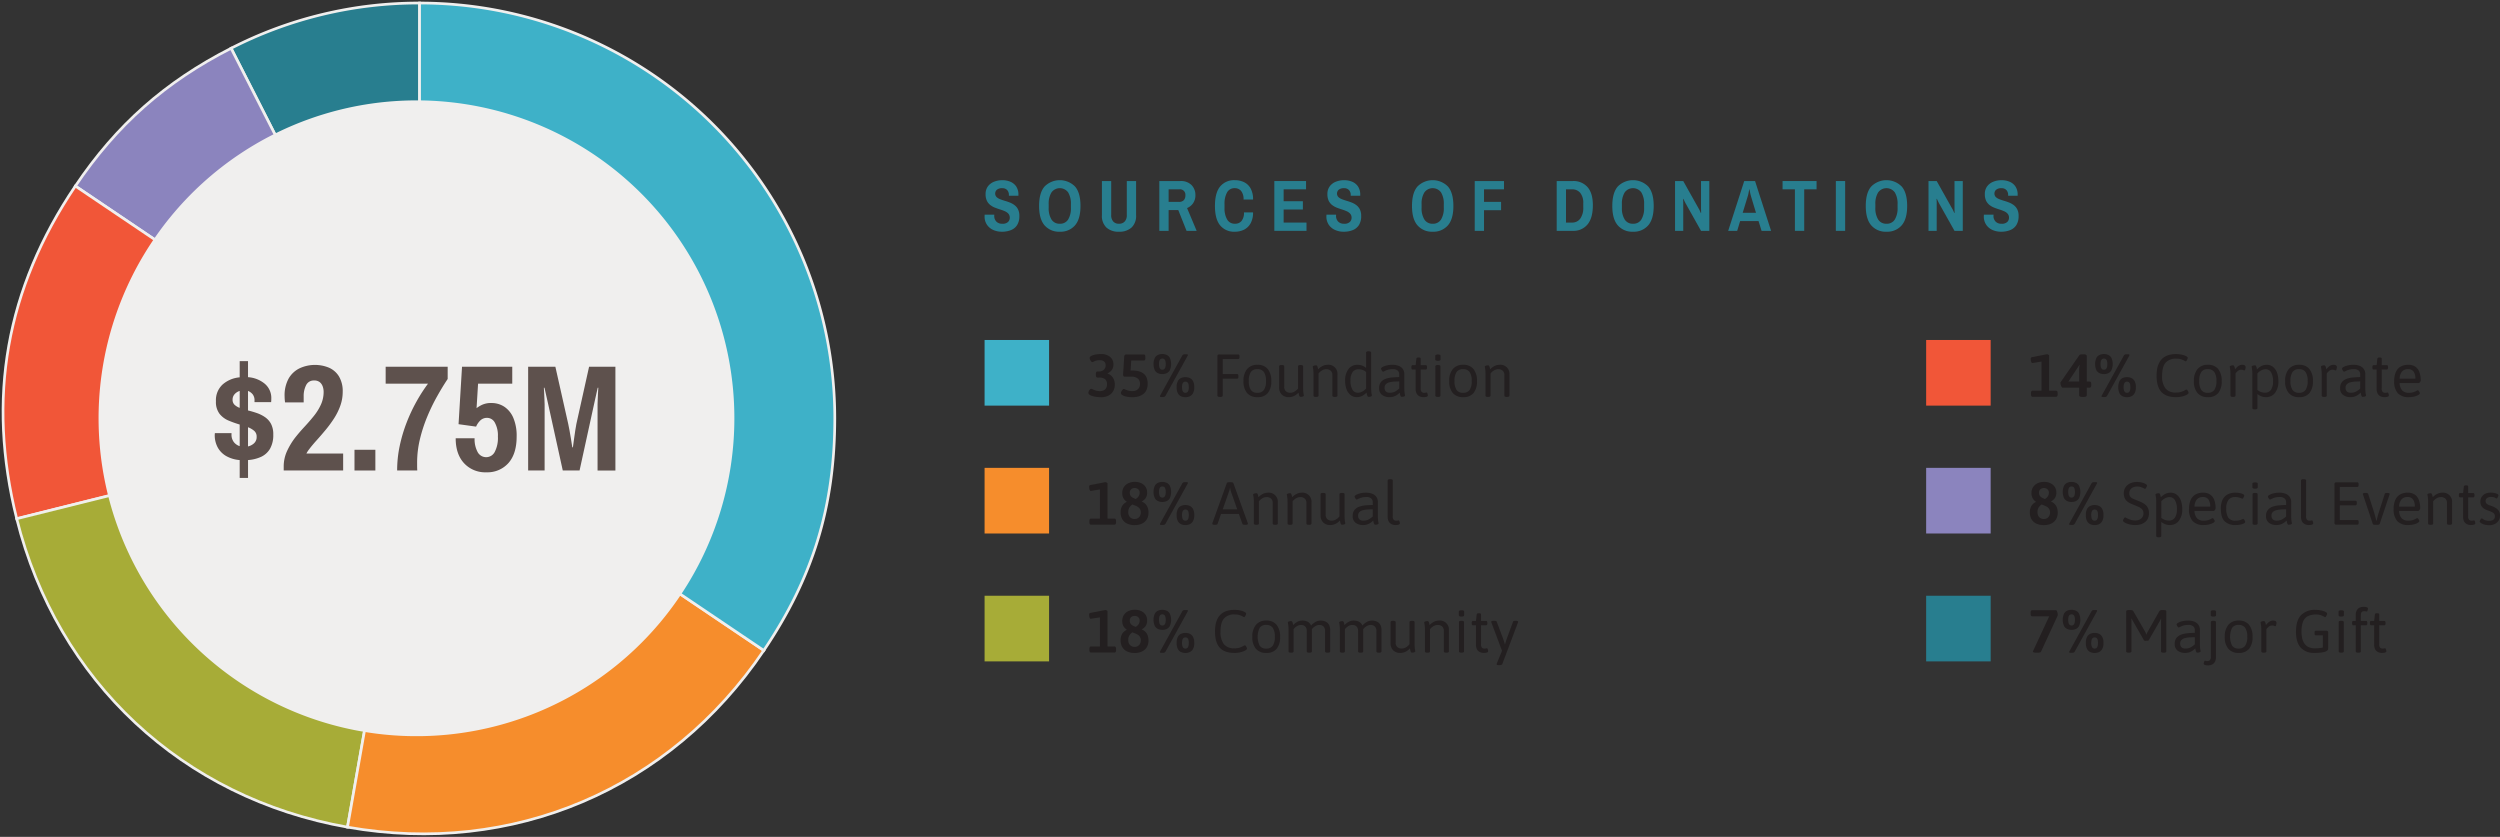 <?xml version="1.0" encoding="UTF-8"?> <svg xmlns="http://www.w3.org/2000/svg" xmlns:xlink="http://www.w3.org/1999/xlink" id="Group_274" data-name="Group 274" width="925.154" height="309.699" viewBox="0 0 925.154 309.699"><rect x="0" y="0" width="925.154" height="309.699" fill="#333333" stroke="none"/><defs><clipPath id="clip-path"><rect id="Rectangle_231" data-name="Rectangle 231" width="925.154" height="309.7" fill="none"></rect></clipPath></defs><g id="Group_273" data-name="Group 273" clip-path="url(#clip-path)"><path id="Path_2323" data-name="Path 2323" d="M107.952,154.156,38.193,17.249A151.974,151.974,0,0,1,107.952.5Z" transform="translate(47.322 0.621)" fill="#287e8f"></path><path id="Path_2324" data-name="Path 2324" d="M107.952,154.156,38.193,17.249A151.974,151.974,0,0,1,107.952.5Z" transform="translate(47.322 0.621)" fill="none" stroke="#f0efee" stroke-miterlimit="10" stroke-width="1"></path><path id="Path_2325" data-name="Path 2325" d="M139.842,144.888,12.455,58.966C27.736,36.311,45.736,20.385,70.083,7.981Z" transform="translate(15.432 9.889)" fill="#8b84be"></path><path id="Path_2326" data-name="Path 2326" d="M139.842,144.888,12.455,58.966C27.736,36.311,45.736,20.385,70.083,7.981Z" transform="translate(15.432 9.889)" fill="none" stroke="#f0efee" stroke-miterlimit="10" stroke-width="1"></path><path id="Path_2327" data-name="Path 2327" d="M154.654,116.675,5.562,153.847C-5.543,109.3,1.595,68.813,27.267,30.752Z" transform="translate(0.62 38.102)" fill="#f15638"></path><path id="Path_2328" data-name="Path 2328" d="M154.654,116.675,5.562,153.847C-5.543,109.3,1.595,68.813,27.267,30.752Z" transform="translate(0.62 38.102)" fill="none" stroke="#f0efee" stroke-miterlimit="10" stroke-width="1"></path><path id="Path_2329" data-name="Path 2329" d="M151.853,69.127,125.171,220.449C64.164,209.691,17.749,166.408,2.761,106.3Z" transform="translate(3.421 85.65)" fill="#a7ac37"></path><path id="Path_2330" data-name="Path 2330" d="M151.853,69.127,125.171,220.449C64.164,209.691,17.749,166.408,2.761,106.3Z" transform="translate(3.421 85.65)" fill="none" stroke="#f0efee" stroke-miterlimit="10" stroke-width="1"></path><path id="Path_2331" data-name="Path 2331" d="M84.114,69.127,211.5,155.05c-34.689,51.428-92.978,76.172-154.07,65.4Z" transform="translate(71.16 85.65)" fill="#f68d2c"></path><path id="Path_2332" data-name="Path 2332" d="M84.114,69.127,211.5,155.05c-34.689,51.428-92.978,76.172-154.07,65.4Z" transform="translate(71.16 85.65)" fill="none" stroke="#f0efee" stroke-miterlimit="10" stroke-width="1"></path><path id="Path_2333" data-name="Path 2333" d="M69.349,154.156V.5A153.656,153.656,0,0,1,223,154.156c0,32.587-8.047,58.906-26.268,85.923Z" transform="translate(85.925 0.621)" fill="#3eb1c8"></path><path id="Path_2334" data-name="Path 2334" d="M69.349,154.156V.5A153.656,153.656,0,0,1,223,154.156c0,32.587-8.047,58.906-26.268,85.923Z" transform="translate(85.925 0.621)" fill="none" stroke="#f0efee" stroke-miterlimit="10" stroke-width="1"></path><path id="Path_2335" data-name="Path 2335" d="M251.576,134.232A117.642,117.642,0,1,1,133.936,16.591,117.641,117.641,0,0,1,251.576,134.232" transform="translate(20.187 20.557)" fill="#f0efee"></path><path id="Path_2336" data-name="Path 2336" d="M169.1,48.855a7.694,7.694,0,0,1-3.144-.643,5.5,5.5,0,0,1-2.335-1.923,5.391,5.391,0,0,1-.889-3.157c0-.107,0-.213.013-.32s.013-.2.013-.269h3.573c0,.016,0,.076-.013.175s-.013.184-.013.253a2.931,2.931,0,0,0,.779,2.123,2.878,2.878,0,0,0,2.176.808,2.849,2.849,0,0,0,2.179-.687,2.178,2.178,0,0,0,.616-1.491,2.237,2.237,0,0,0-.484-1.5,3.637,3.637,0,0,0-1.274-.927,15.236,15.236,0,0,0-1.749-.658c-.634-.2-1.276-.419-1.921-.672a7,7,0,0,1-1.758-.978,4.427,4.427,0,0,1-1.276-1.572,5.5,5.5,0,0,1-.486-2.474,4.678,4.678,0,0,1,.862-2.888,5.185,5.185,0,0,1,2.27-1.706,8.124,8.124,0,0,1,3.047-.564,7.657,7.657,0,0,1,2.969.564,4.825,4.825,0,0,1,2.179,1.762,5.374,5.374,0,0,1,.817,3.1v.325h-3.52v-.244a2.6,2.6,0,0,0-.656-1.867,2.438,2.438,0,0,0-1.84-.683,2.922,2.922,0,0,0-1.908.551,1.876,1.876,0,0,0-.188,2.7,3.78,3.78,0,0,0,1.276.8,18.157,18.157,0,0,0,1.758.607c.645.188,1.287.405,1.921.658a7.213,7.213,0,0,1,1.749.978,4.465,4.465,0,0,1,1.274,1.561A5.29,5.29,0,0,1,175.6,43a6.17,6.17,0,0,1-.831,3.4,4.832,4.832,0,0,1-2.3,1.867,8.957,8.957,0,0,1-3.372.591" transform="translate(201.624 36.897)" fill="#287e8f"></path><path id="Path_2337" data-name="Path 2337" d="M179.4,48.853a7.061,7.061,0,0,1-5.616-2.338q-2.039-2.334-2.042-7.2,0-4.89,2.042-7.214a7.946,7.946,0,0,1,11.231,0q2.045,2.324,2.042,7.214,0,4.863-2.042,7.2a7.06,7.06,0,0,1-5.615,2.338m0-2.953a3.438,3.438,0,0,0,3.092-1.572,7.938,7.938,0,0,0,1.019-4.341V38.646a7.935,7.935,0,0,0-1.019-4.339,3.81,3.81,0,0,0-6.166,0,7.813,7.813,0,0,0-1.037,4.339v1.341a7.816,7.816,0,0,0,1.037,4.341A3.438,3.438,0,0,0,179.4,45.9" transform="translate(212.79 36.897)" fill="#287e8f"></path><path id="Path_2338" data-name="Path 2338" d="M188.431,48.677a6.569,6.569,0,0,1-4.63-1.543,5.885,5.885,0,0,1-1.679-4.556V29.923h3.437v12.55a3.485,3.485,0,0,0,.752,2.418,2.709,2.709,0,0,0,2.12.833,2.761,2.761,0,0,0,2.138-.833,3.445,3.445,0,0,0,.766-2.418V29.923h3.437V42.578a5.86,5.86,0,0,1-1.693,4.556,6.631,6.631,0,0,1-4.648,1.543" transform="translate(225.652 37.075)" fill="#287e8f"></path><path id="Path_2339" data-name="Path 2339" d="M191.611,48.355V29.923h7.713a5.562,5.562,0,0,1,4.216,1.491,5.251,5.251,0,0,1,1.426,3.775,5.07,5.07,0,0,1-.835,2.9,4.956,4.956,0,0,1-2.257,1.829l3.547,8.434h-3.735l-3.061-7.684h-3.573v7.684Zm3.441-10.72h3.786a2.358,2.358,0,0,0,1.843-.645,2.6,2.6,0,0,0,.575-1.8,2,2,0,0,0-2.282-2.2h-3.923Z" transform="translate(237.411 37.075)" fill="#287e8f"></path><path id="Path_2340" data-name="Path 2340" d="M208.138,48.855a6.626,6.626,0,0,1-5.4-2.338q-1.935-2.334-1.932-7.2,0-4.89,1.932-7.212a6.638,6.638,0,0,1,5.4-2.326,7.805,7.805,0,0,1,3.468.752,5.545,5.545,0,0,1,2.414,2.338,8.272,8.272,0,0,1,.887,4.086h-3.52a4.767,4.767,0,0,0-.9-3.184,2.972,2.972,0,0,0-2.353-1.034,3.09,3.09,0,0,0-2.846,1.572,8.4,8.4,0,0,0-.94,4.337v1.343a8.254,8.254,0,0,0,.965,4.341,3.209,3.209,0,0,0,2.931,1.572,3.026,3.026,0,0,0,2.4-1.034,4.7,4.7,0,0,0,.9-3.157h3.359a8.088,8.088,0,0,1-.887,4,5.712,5.712,0,0,1-2.4,2.362,7.5,7.5,0,0,1-3.482.779" transform="translate(248.802 36.897)" fill="#287e8f"></path><path id="Path_2341" data-name="Path 2341" d="M210.619,48.355V29.923H222.36v3.063h-8.3v4.406h7.12v3.063h-7.12v4.836h8.461v3.063Z" transform="translate(260.962 37.075)" fill="#287e8f"></path><path id="Path_2342" data-name="Path 2342" d="M225.592,48.855a7.679,7.679,0,0,1-3.144-.643,5.513,5.513,0,0,1-2.34-1.923,5.389,5.389,0,0,1-.884-3.157c0-.107,0-.213.013-.32s.013-.2.013-.269h3.574c0,.016,0,.076-.013.175s-.013.184-.013.253a2.912,2.912,0,0,0,.779,2.123,2.878,2.878,0,0,0,2.176.808,2.837,2.837,0,0,0,2.174-.687,2.184,2.184,0,0,0,.62-1.491,2.237,2.237,0,0,0-.484-1.5,3.656,3.656,0,0,0-1.278-.927,15.472,15.472,0,0,0-1.744-.658c-.638-.2-1.276-.419-1.923-.672a7.13,7.13,0,0,1-1.76-.978,4.476,4.476,0,0,1-1.276-1.572,5.534,5.534,0,0,1-.481-2.474,4.676,4.676,0,0,1,.858-2.888,5.185,5.185,0,0,1,2.27-1.706,8.147,8.147,0,0,1,3.052-.564,7.673,7.673,0,0,1,2.969.564,4.837,4.837,0,0,1,2.174,1.762,5.374,5.374,0,0,1,.822,3.1v.325h-3.52v-.244a2.582,2.582,0,0,0-.66-1.867,2.424,2.424,0,0,0-1.841-.683,2.939,2.939,0,0,0-1.908.551,1.886,1.886,0,0,0-.188,2.7,3.826,3.826,0,0,0,1.276.8,18.424,18.424,0,0,0,1.76.607c.647.188,1.285.405,1.923.658a7.269,7.269,0,0,1,1.744.978A4.477,4.477,0,0,1,231.61,40.6a5.29,5.29,0,0,1,.484,2.4,6.131,6.131,0,0,1-.835,3.4,4.82,4.82,0,0,1-2.295,1.867,8.989,8.989,0,0,1-3.372.591" transform="translate(271.624 36.897)" fill="#287e8f"></path><path id="Path_2343" data-name="Path 2343" d="M241.03,48.853a7.06,7.06,0,0,1-5.615-2.338q-2.045-2.334-2.042-7.2,0-4.89,2.042-7.214a7.946,7.946,0,0,1,11.231,0q2.039,2.324,2.042,7.214,0,4.863-2.042,7.2a7.073,7.073,0,0,1-5.615,2.338m0-2.953a3.431,3.431,0,0,0,3.088-1.572,7.9,7.9,0,0,0,1.023-4.341V38.646a7.894,7.894,0,0,0-1.023-4.339,3.81,3.81,0,0,0-6.166,0,7.815,7.815,0,0,0-1.032,4.339v1.341a7.818,7.818,0,0,0,1.032,4.341A3.446,3.446,0,0,0,241.03,45.9" transform="translate(289.155 36.897)" fill="#287e8f"></path><path id="Path_2344" data-name="Path 2344" d="M243.74,48.355V29.923h10.828v3.063h-7.391v4.648h6.314V40.7h-6.314v7.657Z" transform="translate(302 37.075)" fill="#287e8f"></path><path id="Path_2345" data-name="Path 2345" d="M257.287,48.355V29.923h6a6.857,6.857,0,0,1,5.414,2.243q1.971,2.247,1.97,6.7,0,4.729-1.97,7.109a6.668,6.668,0,0,1-5.414,2.376Zm3.441-3.063h2.23a3.659,3.659,0,0,0,3.036-1.437,6.9,6.9,0,0,0,1.126-4.31V38.2a5.844,5.844,0,0,0-1.126-3.909,3.812,3.812,0,0,0-3.036-1.3h-2.23Z" transform="translate(318.785 37.075)" fill="#287e8f"></path><path id="Path_2346" data-name="Path 2346" d="M274.137,48.853a7.06,7.06,0,0,1-5.615-2.338q-2.045-2.334-2.042-7.2,0-4.89,2.042-7.214a7.946,7.946,0,0,1,11.231,0q2.039,2.324,2.042,7.214,0,4.863-2.042,7.2a7.073,7.073,0,0,1-5.615,2.338m0-2.953a3.431,3.431,0,0,0,3.088-1.572,7.9,7.9,0,0,0,1.023-4.341V38.646a7.893,7.893,0,0,0-1.023-4.339,3.81,3.81,0,0,0-6.166,0,7.815,7.815,0,0,0-1.032,4.339v1.341a7.818,7.818,0,0,0,1.032,4.341,3.446,3.446,0,0,0,3.079,1.572" transform="translate(330.175 36.897)" fill="#287e8f"></path><path id="Path_2347" data-name="Path 2347" d="M276.847,48.355V29.923h3.034l5.7,10.156a3.749,3.749,0,0,1,.352.631c.121.278.284.64.479,1.088l.085-.081q0-.645-.013-1.021c-.013-.251-.018-.419-.018-.51V29.923h3.065V48.355h-3.065L280.77,38.2c-.074-.125-.175-.327-.311-.6s-.3-.649-.524-1.115l-.105.081q.027.564.04.927c.009.242.011.443.011.6V48.355Z" transform="translate(343.02 37.075)" fill="#287e8f"></path><path id="Path_2348" data-name="Path 2348" d="M285.631,48.355l5.938-18.432h4.006l5.933,18.432h-3.52l-1.128-3.627h-6.8l-1.1,3.627ZM291,41.664h4.915l-1.854-6.153c-.087-.322-.179-.681-.266-1.075s-.179-.867-.266-1.422h-.11c-.11.589-.2,1.081-.284,1.476a9.326,9.326,0,0,1-.253,1.021Z" transform="translate(353.904 37.075)" fill="#287e8f"></path><path id="Path_2349" data-name="Path 2349" d="M299.189,48.355V32.986h-4.57V29.923H307.2v3.063h-4.57V48.355Z" transform="translate(365.04 37.075)" fill="#287e8f"></path><rect id="Rectangle_223" data-name="Rectangle 223" width="3.437" height="18.432" transform="translate(679.38 66.998)" fill="#287e8f"></rect><path id="Path_2350" data-name="Path 2350" d="M316.028,48.853a7.06,7.06,0,0,1-5.615-2.338q-2.039-2.334-2.042-7.2,0-4.89,2.042-7.214a7.946,7.946,0,0,1,11.231,0q2.045,2.324,2.042,7.214,0,4.863-2.042,7.2a7.06,7.06,0,0,1-5.615,2.338m0-2.953a3.438,3.438,0,0,0,3.092-1.572,7.938,7.938,0,0,0,1.019-4.341V38.646a7.935,7.935,0,0,0-1.019-4.339,3.81,3.81,0,0,0-6.166,0,7.813,7.813,0,0,0-1.037,4.339v1.341a7.816,7.816,0,0,0,1.037,4.341,3.438,3.438,0,0,0,3.074,1.572" transform="translate(382.079 36.897)" fill="#287e8f"></path><path id="Path_2351" data-name="Path 2351" d="M318.738,48.355V29.923h3.038l5.694,10.156a3.45,3.45,0,0,1,.352.631c.125.278.289.64.484,1.088l.081-.081q0-.645-.013-1.021c-.009-.251-.013-.419-.013-.51V29.923h3.061V48.355h-3.061l-5.7-10.156c-.069-.125-.175-.327-.307-.6s-.309-.649-.524-1.115l-.11.081c.018.376.031.685.045.927s.011.443.011.6V48.355Z" transform="translate(394.924 37.075)" fill="#287e8f"></path><path id="Path_2352" data-name="Path 2352" d="M334.25,48.855a7.7,7.7,0,0,1-3.144-.643,5.5,5.5,0,0,1-2.335-1.923,5.391,5.391,0,0,1-.889-3.157c0-.107,0-.213.013-.32s.013-.2.013-.269h3.573c0,.016,0,.076-.013.175s-.013.184-.013.253a2.931,2.931,0,0,0,.779,2.123,2.878,2.878,0,0,0,2.176.808,2.849,2.849,0,0,0,2.179-.687,2.178,2.178,0,0,0,.616-1.491,2.237,2.237,0,0,0-.484-1.5,3.637,3.637,0,0,0-1.274-.927,15.236,15.236,0,0,0-1.749-.658c-.634-.2-1.276-.419-1.921-.672a7,7,0,0,1-1.758-.978,4.428,4.428,0,0,1-1.276-1.572,5.5,5.5,0,0,1-.486-2.474,4.678,4.678,0,0,1,.862-2.888,5.185,5.185,0,0,1,2.27-1.706,8.123,8.123,0,0,1,3.047-.564,7.657,7.657,0,0,1,2.969.564,4.826,4.826,0,0,1,2.179,1.762,5.374,5.374,0,0,1,.817,3.1v.325h-3.52v-.244a2.6,2.6,0,0,0-.656-1.867,2.438,2.438,0,0,0-1.841-.683,2.922,2.922,0,0,0-1.908.551,1.876,1.876,0,0,0-.188,2.7,3.78,3.78,0,0,0,1.276.8,18.163,18.163,0,0,0,1.758.607c.645.188,1.287.405,1.921.658a7.213,7.213,0,0,1,1.749.978,4.466,4.466,0,0,1,1.274,1.561,5.29,5.29,0,0,1,.484,2.4,6.17,6.17,0,0,1-.831,3.4,4.832,4.832,0,0,1-2.3,1.867,8.956,8.956,0,0,1-3.372.591" transform="translate(406.254 36.897)" fill="#287e8f"></path><rect id="Rectangle_224" data-name="Rectangle 224" width="23.868" height="24.291" transform="translate(364.354 125.813)" fill="#3eb1c8"></rect><path id="Path_2353" data-name="Path 2353" d="M184.631,74.5a13.66,13.66,0,0,1-1.592-.1,9.736,9.736,0,0,1-1.534-.3,3.954,3.954,0,0,1-1.164-.513.885.885,0,0,1-.459-.716,1.563,1.563,0,0,1,.157-.582,2.73,2.73,0,0,1,.394-.638.623.623,0,0,1,.434-.28,1.671,1.671,0,0,1,.649.21,8.183,8.183,0,0,0,1.1.439,5.123,5.123,0,0,0,1.608.222,3.078,3.078,0,0,0,1.254-.255,2.143,2.143,0,0,0,.94-.806,2.532,2.532,0,0,0,.358-1.422,2.4,2.4,0,0,0-.7-1.937,3.3,3.3,0,0,0-2.158-.593h-.676q-.581,0-.582-.965v-.334q0-.964.582-.965h.515a2.779,2.779,0,0,0,1.435-.334,2.212,2.212,0,0,0,.826-.84,2.293,2.293,0,0,0,.067-2.017,1.585,1.585,0,0,0-.667-.7,2.5,2.5,0,0,0-1.236-.269,5.064,5.064,0,0,0-1.464.168,4.527,4.527,0,0,0-.864.345,1.1,1.1,0,0,1-.513.179.62.62,0,0,1-.414-.269,2.608,2.608,0,0,1-.405-.625,1.485,1.485,0,0,1-.168-.6.794.794,0,0,1,.381-.64,3.355,3.355,0,0,1,1.008-.47,8.551,8.551,0,0,1,1.366-.28,12.584,12.584,0,0,1,1.478-.09,5.06,5.06,0,0,1,3.314,1.03,3.525,3.525,0,0,1,1.256,2.888,3.245,3.245,0,0,1-.618,1.995,3.754,3.754,0,0,1-1.556,1.231v.09a3.644,3.644,0,0,1,1.424.84,4.134,4.134,0,0,1,.931,1.377,4.752,4.752,0,0,1,.334,1.814,4.936,4.936,0,0,1-.405,2.069,4.15,4.15,0,0,1-1.108,1.48,4.733,4.733,0,0,1-1.612.884,6.267,6.267,0,0,1-1.912.291" transform="translate(222.878 72.497)" fill="#231f20"></path><path id="Path_2354" data-name="Path 2354" d="M189.573,74.412a10.4,10.4,0,0,1-2.228-.215,4.823,4.823,0,0,1-1.534-.56c-.374-.228-.56-.481-.56-.75a1.488,1.488,0,0,1,.179-.571,3.163,3.163,0,0,1,.437-.669c.172-.2.325-.3.459-.3a1.571,1.571,0,0,1,.56.2,6.937,6.937,0,0,0,1.075.4,5.489,5.489,0,0,0,1.59.2,3.192,3.192,0,0,0,1.422-.3,2.34,2.34,0,0,0,.985-.893,2.684,2.684,0,0,0,.369-1.444,2.537,2.537,0,0,0-.772-1.993,3.6,3.6,0,0,0-2.452-.7h-2.261a.733.733,0,0,1-.6-.2,1.035,1.035,0,0,1-.157-.629l.4-6.58a1.018,1.018,0,0,1,.237-.638.867.867,0,0,1,.636-.19h6.381q.581,0,.582.961v.495q0,.8-.582.8H189.1l-.246,3.7h.784a8.935,8.935,0,0,1,2.138.244,5.219,5.219,0,0,1,1.769.8,3.592,3.592,0,0,1,1.2,1.489,5.8,5.8,0,0,1,.423,2.371,5.32,5.32,0,0,1-.481,2.4,3.882,3.882,0,0,1-1.31,1.52,5.677,5.677,0,0,1-1.825.808,8.266,8.266,0,0,1-1.982.246" transform="translate(229.532 72.585)" fill="#231f20"></path><path id="Path_2355" data-name="Path 2355" d="M193.921,65.946a4.125,4.125,0,0,1-1.509-.291,2.6,2.6,0,0,1-1.256-1.086,5.685,5.685,0,0,1,0-4.68A2.618,2.618,0,0,1,192.4,58.8a4.034,4.034,0,0,1,3.009,0,2.6,2.6,0,0,1,1.254,1.086,5.663,5.663,0,0,1,0,4.68,2.585,2.585,0,0,1-1.254,1.086,4.074,4.074,0,0,1-1.489.291m0-1.634a.985.985,0,0,0,.808-.325,1.752,1.752,0,0,0,.358-.806,5.3,5.3,0,0,0,.09-.952,5.145,5.145,0,0,0-.09-.94,1.736,1.736,0,0,0-.347-.784,1.21,1.21,0,0,0-1.626,0,1.655,1.655,0,0,0-.356.784,4.954,4.954,0,0,0-.09.94,5.106,5.106,0,0,0,.09.952,1.749,1.749,0,0,0,.356.806.984.984,0,0,0,.806.325m-.4,10.12c-.329,0-.495-.09-.495-.269a.73.73,0,0,1,.09-.291l8.13-14.71a1.063,1.063,0,0,1,.381-.425,1.115,1.115,0,0,1,.582-.134h.669c.329,0,.493.09.493.269a.341.341,0,0,1-.022.112,1.854,1.854,0,0,1-.067.179l-8.128,14.71a.98.98,0,0,1-.369.414,1.086,1.086,0,0,1-.591.146Zm8.934.067a4.108,4.108,0,0,1-1.489-.289,2.614,2.614,0,0,1-1.256-1.088,4.432,4.432,0,0,1-.5-2.34,4.489,4.489,0,0,1,.493-2.34,2.559,2.559,0,0,1,1.24-1.086,4.075,4.075,0,0,1,3.025,0,2.611,2.611,0,0,1,1.252,1.086,4.391,4.391,0,0,1,.506,2.34,4.315,4.315,0,0,1-.517,2.34,2.666,2.666,0,0,1-1.252,1.088,4.1,4.1,0,0,1-1.5.289m0-1.634a.982.982,0,0,0,.8-.325,1.733,1.733,0,0,0,.36-.806,5.321,5.321,0,0,0,.09-.952,5.562,5.562,0,0,0-.081-.94,1.574,1.574,0,0,0-.347-.784,1.032,1.032,0,0,0-.826-.313,1.006,1.006,0,0,0-.806.313,1.67,1.67,0,0,0-.361.784,5.145,5.145,0,0,0-.09.94,5.323,5.323,0,0,0,.09.952,1.681,1.681,0,0,0,.372.806.987.987,0,0,0,.795.325" transform="translate(236.222 72.498)" fill="#231f20"></path><path id="Path_2356" data-name="Path 2356" d="M202.109,74.3c-.6,0-.9-.163-.9-.493V59.253a.593.593,0,0,1,.669-.672h7.055c.3,0,.448.224.448.672v.358c0,.45-.148.672-.448.672h-5.757v5.555h5.354c.3,0,.448.222.448.672v.358c0,.448-.15.669-.448.669h-5.354v6.269c0,.329-.3.493-.893.493Z" transform="translate(249.308 72.583)" fill="#231f20"></path><path id="Path_2357" data-name="Path 2357" d="M210.717,72.271a4.858,4.858,0,0,1-3.862-1.523,6.5,6.5,0,0,1-1.332-4.411,6.674,6.674,0,0,1,1.346-4.478,4.79,4.79,0,0,1,3.849-1.567,4.655,4.655,0,0,1,3.773,1.556,6.8,6.8,0,0,1,1.31,4.489,6.666,6.666,0,0,1-1.285,4.422,4.717,4.717,0,0,1-3.8,1.511m-.067-1.612a2.8,2.8,0,0,0,2.429-1.064,5.652,5.652,0,0,0,.772-3.3,5.721,5.721,0,0,0-.772-3.314,2.789,2.789,0,0,0-2.429-1.075,2.748,2.748,0,0,0-2.4,1.064,5.769,5.769,0,0,0-.761,3.325,5.712,5.712,0,0,0,.761,3.3,2.743,2.743,0,0,0,2.4,1.064" transform="translate(254.647 74.703)" fill="#231f20"></path><path id="Path_2358" data-name="Path 2358" d="M215.063,72.22a3.635,3.635,0,0,1-2.676-.963,3.572,3.572,0,0,1-.974-2.662V60.824c0-.327.3-.493.9-.493h.09c.6,0,.893.166.893.493v7.593a2.118,2.118,0,0,0,.6,1.6,2.328,2.328,0,0,0,1.688.571,3.028,3.028,0,0,0,1.511-.428,4.4,4.4,0,0,0,1.31-1.142V60.824c0-.327.3-.493.9-.493h.09c.6,0,.9.166.9.493v7.949a14.293,14.293,0,0,0,.067,1.525c.045.4.09.708.134.918a2.779,2.779,0,0,1,.067.381.292.292,0,0,1-.146.255,1.1,1.1,0,0,1-.347.157,2.328,2.328,0,0,1-.4.078,2.848,2.848,0,0,1-.313.022.449.449,0,0,1-.412-.258,2.126,2.126,0,0,1-.226-.625c-.051-.249-.1-.475-.143-.685a5.193,5.193,0,0,1-1.626,1.234,4.273,4.273,0,0,1-1.87.446" transform="translate(261.946 74.752)" fill="#231f20"></path><path id="Path_2359" data-name="Path 2359" d="M218.136,72.18c-.6,0-.893-.163-.893-.493V63.831a14.119,14.119,0,0,0-.069-1.523c-.045-.405-.09-.714-.134-.929s-.067-.343-.067-.369a.3.3,0,0,1,.146-.257,1.149,1.149,0,0,1,.347-.159,2.843,2.843,0,0,1,.4-.078c.134-.013.237-.022.316-.022a.452.452,0,0,1,.412.249,2.1,2.1,0,0,1,.226.591c.049.233.1.446.143.638a5.39,5.39,0,0,1,1.637-1.229,4.166,4.166,0,0,1,1.858-.45,3.341,3.341,0,0,1,3.65,3.629v7.767q0,.494-.9.493h-.09q-.893,0-.893-.493V64.1a2.115,2.115,0,0,0-.6-1.6,2.344,2.344,0,0,0-1.69-.571,3.05,3.05,0,0,0-1.511.423,4.437,4.437,0,0,0-1.31,1.142v8.195q0,.494-.9.493Z" transform="translate(268.834 74.702)" fill="#231f20"></path><path id="Path_2360" data-name="Path 2360" d="M226.666,75.032a3.614,3.614,0,0,1-2.317-.77,4.9,4.9,0,0,1-1.5-2.127,8.494,8.494,0,0,1-.526-3.079,6.834,6.834,0,0,1,1.276-4.469,4.066,4.066,0,0,1,3.269-1.531,4.7,4.7,0,0,1,1.8.313,5.971,5.971,0,0,1,1.4.828V58.555c0-.327.3-.493.893-.493h.09c.6,0,.9.166.9.493V71.583a14.271,14.271,0,0,0,.067,1.525c.045.4.09.71.134.918a3.036,3.036,0,0,1,.069.381.3.3,0,0,1-.148.255,1.1,1.1,0,0,1-.347.159,2.844,2.844,0,0,1-.4.078,2.782,2.782,0,0,1-.311.022.452.452,0,0,1-.416-.26,2.236,2.236,0,0,1-.224-.625c-.052-.246-.1-.475-.146-.685a5.889,5.889,0,0,1-1.713,1.267,4.316,4.316,0,0,1-1.847.412m.381-1.632a3.5,3.5,0,0,0,1.536-.392,5.078,5.078,0,0,0,1.489-1.153V65.719a4.26,4.26,0,0,0-1.3-.764,4.359,4.359,0,0,0-1.458-.244,2.585,2.585,0,0,0-2.261,1.084,5.342,5.342,0,0,0-.759,3.079,6.478,6.478,0,0,0,.714,3.35,2.26,2.26,0,0,0,2.038,1.175" transform="translate(275.462 71.94)" fill="#231f20"></path><path id="Path_2361" data-name="Path 2361" d="M231.771,72.269a4.444,4.444,0,0,1-2.732-.815,2.961,2.961,0,0,1-1.1-2.544,3.406,3.406,0,0,1,.672-2.226,3.943,3.943,0,0,1,1.769-1.209,9.454,9.454,0,0,1,2.407-.5q1.31-.111,2.584-.134V63.783a1.841,1.841,0,0,0-.535-1.319,2.634,2.634,0,0,0-1.926-.56,5.892,5.892,0,0,0-1.758.235,7.039,7.039,0,0,0-1.189.47,1.822,1.822,0,0,1-.546.235.479.479,0,0,1-.336-.224,2.519,2.519,0,0,1-.313-.5,1.121,1.121,0,0,1-.134-.392c0-.193.193-.4.58-.627a5.991,5.991,0,0,1,1.547-.571,8.74,8.74,0,0,1,2.08-.235,6.132,6.132,0,0,1,2.376.412,3.151,3.151,0,0,1,2.038,3.1V68.82a14.973,14.973,0,0,0,.065,1.525c.047.4.09.71.137.918a2.665,2.665,0,0,1,.065.381.3.3,0,0,1-.143.255,1.125,1.125,0,0,1-.347.159,3,3,0,0,1-.716.1.451.451,0,0,1-.414-.26,2.238,2.238,0,0,1-.224-.625c-.052-.246-.1-.475-.146-.685a5.435,5.435,0,0,1-.985.853,4.759,4.759,0,0,1-2.776.826m.09-1.632a4,4,0,0,0,2.037-.47,8.9,8.9,0,0,0,1.476-1.075V66.449c-.58,0-1.184.02-1.811.056a10.038,10.038,0,0,0-1.769.257,2.856,2.856,0,0,0-1.332.683,1.788,1.788,0,0,0-.506,1.355,1.83,1.83,0,0,0,.484,1.366,1.955,1.955,0,0,0,1.422.47" transform="translate(282.426 74.703)" fill="#231f20"></path><path id="Path_2362" data-name="Path 2362" d="M237.728,73.769a3.747,3.747,0,0,1-.918-.123,2.667,2.667,0,0,1-.94-.448,2.359,2.359,0,0,1-.739-.94,3.681,3.681,0,0,1-.291-1.579v-7.14h-1.12c-.3,0-.448-.226-.448-.672V62.6c0-.448.148-.674.448-.674h1.12l.269-2.351c.029-.327.266-.493.714-.493h.226c.446,0,.672.166.672.493v2.351H238.6c.3,0,.448.226.448.674v.269c0,.446-.152.672-.448.672H236.72V70.5a1.813,1.813,0,0,0,.358,1.334,1.225,1.225,0,0,0,.851.322,2.467,2.467,0,0,0,.649-.054.9.9,0,0,1,.313-.058c.1,0,.188.076.258.224a2.656,2.656,0,0,1,.157.484,1.875,1.875,0,0,1,.054.345.47.47,0,0,1-.28.439,1.942,1.942,0,0,1-.658.188,5.7,5.7,0,0,1-.694.045" transform="translate(289.03 73.203)" fill="#231f20"></path><path id="Path_2363" data-name="Path 2363" d="M238.2,60.92a1.565,1.565,0,0,1-.761-.132.4.4,0,0,1-.226-.358V59.086a.4.4,0,0,1,.226-.358,1.555,1.555,0,0,1,.761-.137,1.663,1.663,0,0,1,.759.125.393.393,0,0,1,.224.369v1.343a.405.405,0,0,1-.224.358,1.561,1.561,0,0,1-.759.132m-.047,13.367c-.6,0-.893-.163-.893-.493V62.979c0-.327.3-.493.893-.493h.09c.6,0,.9.166.9.493V73.794q0,.494-.9.493Z" transform="translate(293.91 72.596)" fill="#231f20"></path><path id="Path_2364" data-name="Path 2364" d="M244.717,72.271a4.858,4.858,0,0,1-3.862-1.523,6.5,6.5,0,0,1-1.332-4.411,6.674,6.674,0,0,1,1.346-4.478,4.79,4.79,0,0,1,3.849-1.567,4.655,4.655,0,0,1,3.773,1.556,6.8,6.8,0,0,1,1.31,4.489,6.666,6.666,0,0,1-1.285,4.422,4.717,4.717,0,0,1-3.8,1.511m-.067-1.612a2.8,2.8,0,0,0,2.429-1.064,5.652,5.652,0,0,0,.772-3.3,5.721,5.721,0,0,0-.772-3.314,2.789,2.789,0,0,0-2.429-1.075,2.748,2.748,0,0,0-2.4,1.064,5.768,5.768,0,0,0-.761,3.325,5.712,5.712,0,0,0,.761,3.3,2.743,2.743,0,0,0,2.4,1.064" transform="translate(296.774 74.703)" fill="#231f20"></path><path id="Path_2365" data-name="Path 2365" d="M246.565,72.18c-.6,0-.893-.163-.893-.493V63.831a14.111,14.111,0,0,0-.069-1.523c-.045-.405-.09-.714-.134-.929s-.067-.343-.067-.369a.3.3,0,0,1,.146-.257,1.149,1.149,0,0,1,.347-.159,2.843,2.843,0,0,1,.4-.078c.134-.013.237-.022.316-.022a.452.452,0,0,1,.412.249,2.1,2.1,0,0,1,.226.591c.049.233.1.446.143.638a5.389,5.389,0,0,1,1.637-1.229,4.166,4.166,0,0,1,1.858-.45,3.341,3.341,0,0,1,3.65,3.629v7.767q0,.494-.9.493h-.09q-.893,0-.893-.493V64.1a2.115,2.115,0,0,0-.6-1.6,2.344,2.344,0,0,0-1.69-.571,3.051,3.051,0,0,0-1.511.423,4.438,4.438,0,0,0-1.31,1.142v8.195q0,.494-.9.493Z" transform="translate(304.058 74.702)" fill="#231f20"></path><rect id="Rectangle_225" data-name="Rectangle 225" width="23.868" height="24.291" transform="translate(364.354 173.137)" fill="#f68d2c"></rect><path id="Path_2366" data-name="Path 2366" d="M180.708,95.429c-.4,0-.607-.322-.607-.963v-.336c0-.64.2-.963.607-.963H184V82.4l-3.359.537a.436.436,0,0,1-.392-.291,2.069,2.069,0,0,1-.19-.672,5.561,5.561,0,0,1-.047-.672c0-.3.175-.484.517-.56l5.441-1.052a1.168,1.168,0,0,1,.56.157c.195.105.289.224.289.358V93.168h2.555c.4,0,.6.322.6.963v.336c0,.64-.2.963-.6.963Z" transform="translate(223.039 98.737)" fill="#231f20"></path><path id="Path_2367" data-name="Path 2367" d="M190.429,95.637a6.307,6.307,0,0,1-2.888-.6,4,4,0,0,1-1.746-1.655,4.955,4.955,0,0,1-.582-2.409,5.058,5.058,0,0,1,.313-1.879,3.517,3.517,0,0,1,.851-1.29,3.973,3.973,0,0,1,1.164-.77,3.977,3.977,0,0,1-1.231-1.256,3.766,3.766,0,0,1-.493-2.038,3.989,3.989,0,0,1,.549-2.082,3.929,3.929,0,0,1,1.6-1.467,5.486,5.486,0,0,1,2.555-.549,5.24,5.24,0,0,1,2.362.506,3.826,3.826,0,0,1,1.579,1.375,3.613,3.613,0,0,1,.56,1.993,3.563,3.563,0,0,1-.571,2.172A3.916,3.916,0,0,1,193,86.88a4.748,4.748,0,0,1,1.29.831,3.585,3.585,0,0,1,.907,1.341,5.516,5.516,0,0,1,.336,2.06,4.87,4.87,0,0,1-.313,1.726,4.036,4.036,0,0,1-.952,1.453,4.505,4.505,0,0,1-1.6.985,6.39,6.39,0,0,1-2.239.36m-.045-2.264a2.261,2.261,0,0,0,1.231-.325,2.192,2.192,0,0,0,.795-.86,2.6,2.6,0,0,0,.28-1.211,2.292,2.292,0,0,0-.974-1.993,4.733,4.733,0,0,0-1-.535c-.374-.152-.755-.3-1.142-.45a3.758,3.758,0,0,0-1.1,1.111,3.148,3.148,0,0,0-.425,1.733A2.557,2.557,0,0,0,188.7,92.7a2.23,2.23,0,0,0,1.679.672m.425-7.389a3.585,3.585,0,0,0,1.064-.994,2.262,2.262,0,0,0,.39-1.31,1.61,1.61,0,0,0-.546-1.323,1.979,1.979,0,0,0-1.287-.446,1.959,1.959,0,0,0-1.276.434,1.619,1.619,0,0,0-.537,1.334,1.909,1.909,0,0,0,.289,1.095,2.268,2.268,0,0,0,.8.705,7.915,7.915,0,0,0,1.108.5" transform="translate(229.482 98.686)" fill="#231f20"></path><path id="Path_2368" data-name="Path 2368" d="M193.921,87.082a4.124,4.124,0,0,1-1.509-.291,2.6,2.6,0,0,1-1.256-1.086,5.685,5.685,0,0,1,0-4.68,2.618,2.618,0,0,1,1.245-1.086,4.034,4.034,0,0,1,3.009,0,2.6,2.6,0,0,1,1.254,1.086,5.663,5.663,0,0,1,0,4.68,2.585,2.585,0,0,1-1.254,1.086,4.074,4.074,0,0,1-1.489.291m0-1.634a.986.986,0,0,0,.808-.325,1.752,1.752,0,0,0,.358-.806,5.3,5.3,0,0,0,.09-.952,5.145,5.145,0,0,0-.09-.94,1.736,1.736,0,0,0-.347-.784,1.21,1.21,0,0,0-1.626,0,1.655,1.655,0,0,0-.356.784,4.954,4.954,0,0,0-.09.94,5.106,5.106,0,0,0,.09.952,1.749,1.749,0,0,0,.356.806.984.984,0,0,0,.806.325m-.4,10.12c-.329,0-.495-.09-.495-.269a.73.73,0,0,1,.09-.291l8.13-14.71a1.063,1.063,0,0,1,.381-.425,1.115,1.115,0,0,1,.582-.134h.669c.329,0,.493.09.493.269a.341.341,0,0,1-.022.112,1.857,1.857,0,0,1-.067.179l-8.128,14.71a.98.98,0,0,1-.369.414,1.086,1.086,0,0,1-.591.146Zm8.934.067a4.108,4.108,0,0,1-1.489-.289,2.614,2.614,0,0,1-1.256-1.088,4.432,4.432,0,0,1-.5-2.34,4.489,4.489,0,0,1,.493-2.34,2.559,2.559,0,0,1,1.24-1.086,4.075,4.075,0,0,1,3.025,0,2.611,2.611,0,0,1,1.252,1.086,4.391,4.391,0,0,1,.506,2.34,4.315,4.315,0,0,1-.517,2.34,2.665,2.665,0,0,1-1.252,1.088,4.1,4.1,0,0,1-1.5.289m0-1.634a.982.982,0,0,0,.8-.325,1.733,1.733,0,0,0,.36-.806,5.321,5.321,0,0,0,.09-.952,5.562,5.562,0,0,0-.081-.94,1.574,1.574,0,0,0-.347-.784,1.032,1.032,0,0,0-.826-.313,1.006,1.006,0,0,0-.806.313,1.67,1.67,0,0,0-.361.784,5.145,5.145,0,0,0-.09.94,5.324,5.324,0,0,0,.09.952,1.681,1.681,0,0,0,.372.806.987.987,0,0,0,.795.325" transform="translate(236.222 98.686)" fill="#231f20"></path><path id="Path_2369" data-name="Path 2369" d="M201.324,95.461c-.64,0-.961-.125-.961-.381a.506.506,0,0,1,.02-.146c.016-.051.031-.11.047-.168l5.3-14.71c.076-.24.374-.356.9-.356h.649c.524,0,.822.116.9.356l5.307,14.733a.783.783,0,0,1,.065.291c0,.255-.32.381-.963.381h-.179a1.943,1.943,0,0,1-.58-.078.447.447,0,0,1-.316-.28L210.19,91.43h-6.58L202.331,95.1a.435.435,0,0,1-.311.28,1.964,1.964,0,0,1-.584.078Zm2.911-5.732h5.354l-2.351-6.67a6.59,6.59,0,0,1-.157-.652c-.047-.224-.085-.441-.112-.649h-.047c-.043.208-.094.425-.143.649a6.659,6.659,0,0,1-.19.652Z" transform="translate(248.255 98.75)" fill="#231f20"></path><path id="Path_2370" data-name="Path 2370" d="M208.276,93.317c-.6,0-.893-.163-.893-.493V84.968a14.11,14.11,0,0,0-.069-1.523c-.045-.405-.09-.714-.134-.929s-.067-.343-.067-.369a.3.3,0,0,1,.146-.257,1.149,1.149,0,0,1,.347-.159,2.843,2.843,0,0,1,.4-.078c.134-.013.237-.022.316-.022a.452.452,0,0,1,.412.249,2.1,2.1,0,0,1,.226.591c.049.233.1.446.143.638a5.39,5.39,0,0,1,1.637-1.229,4.167,4.167,0,0,1,1.858-.45,3.341,3.341,0,0,1,3.65,3.629v7.767q0,.494-.9.493h-.09q-.893,0-.893-.493V85.237a2.115,2.115,0,0,0-.6-1.6,2.344,2.344,0,0,0-1.69-.571,3.05,3.05,0,0,0-1.511.423,4.437,4.437,0,0,0-1.31,1.142v8.195q0,.494-.9.493Z" transform="translate(256.617 100.891)" fill="#231f20"></path><path id="Path_2371" data-name="Path 2371" d="M213.846,93.317c-.6,0-.893-.163-.893-.493V84.968a14.119,14.119,0,0,0-.069-1.523c-.045-.405-.09-.714-.134-.929s-.067-.343-.067-.369a.3.3,0,0,1,.146-.257,1.151,1.151,0,0,1,.347-.159,2.845,2.845,0,0,1,.4-.078c.134-.013.237-.022.316-.022a.452.452,0,0,1,.412.249,2.1,2.1,0,0,1,.226.591c.049.233.1.446.143.638a5.389,5.389,0,0,1,1.637-1.229,4.167,4.167,0,0,1,1.858-.45,3.341,3.341,0,0,1,3.65,3.629v7.767q0,.494-.9.493h-.09q-.893,0-.893-.493V85.237a2.115,2.115,0,0,0-.6-1.6,2.344,2.344,0,0,0-1.69-.571,3.05,3.05,0,0,0-1.511.423,4.437,4.437,0,0,0-1.31,1.142v8.195q0,.494-.9.493Z" transform="translate(263.518 100.891)" fill="#231f20"></path><path id="Path_2372" data-name="Path 2372" d="M221.912,93.357a3.635,3.635,0,0,1-2.676-.963,3.572,3.572,0,0,1-.974-2.662V81.961c0-.327.3-.493.9-.493h.09c.6,0,.893.166.893.493v7.593a2.118,2.118,0,0,0,.6,1.6,2.328,2.328,0,0,0,1.688.571,3.027,3.027,0,0,0,1.511-.428,4.4,4.4,0,0,0,1.31-1.142V81.961c0-.327.3-.493.9-.493h.09c.6,0,.9.166.9.493v7.949a14.293,14.293,0,0,0,.067,1.525c.045.4.09.708.134.918a2.773,2.773,0,0,1,.067.381.292.292,0,0,1-.146.255,1.1,1.1,0,0,1-.347.157,2.329,2.329,0,0,1-.4.078,2.85,2.85,0,0,1-.313.022.449.449,0,0,1-.412-.257,2.126,2.126,0,0,1-.226-.625c-.051-.249-.1-.475-.143-.685a5.193,5.193,0,0,1-1.626,1.234,4.273,4.273,0,0,1-1.87.446" transform="translate(270.432 100.941)" fill="#231f20"></path><path id="Path_2373" data-name="Path 2373" d="M227.4,93.406a4.445,4.445,0,0,1-2.732-.815,2.961,2.961,0,0,1-1.1-2.544,3.406,3.406,0,0,1,.672-2.226,3.943,3.943,0,0,1,1.769-1.209,9.454,9.454,0,0,1,2.407-.5q1.31-.111,2.584-.134V84.92a1.841,1.841,0,0,0-.535-1.319,2.634,2.634,0,0,0-1.926-.56,5.892,5.892,0,0,0-1.758.235,7.039,7.039,0,0,0-1.189.47,1.822,1.822,0,0,1-.546.235.479.479,0,0,1-.336-.224,2.518,2.518,0,0,1-.313-.5,1.121,1.121,0,0,1-.134-.392c0-.193.193-.4.58-.627a5.991,5.991,0,0,1,1.547-.571,8.74,8.74,0,0,1,2.08-.235,6.132,6.132,0,0,1,2.376.412,3.151,3.151,0,0,1,2.038,3.1v5.013a14.97,14.97,0,0,0,.065,1.525c.047.4.09.71.137.918a2.672,2.672,0,0,1,.065.381.3.3,0,0,1-.143.255,1.126,1.126,0,0,1-.347.159,3,3,0,0,1-.717.1.451.451,0,0,1-.414-.26,2.236,2.236,0,0,1-.224-.625c-.051-.246-.1-.475-.146-.685a5.433,5.433,0,0,1-.985.853,4.759,4.759,0,0,1-2.776.826m.09-1.632a4,4,0,0,0,2.037-.47A8.9,8.9,0,0,0,231,90.228V87.586c-.58,0-1.184.02-1.811.056a10.037,10.037,0,0,0-1.769.257,2.855,2.855,0,0,0-1.332.683,1.788,1.788,0,0,0-.506,1.355,1.83,1.83,0,0,0,.484,1.366,1.955,1.955,0,0,0,1.422.47" transform="translate(277.011 100.893)" fill="#231f20"></path><path id="Path_2374" data-name="Path 2374" d="M232.24,96.169a3.748,3.748,0,0,1-.918-.123,2.668,2.668,0,0,1-.94-.448,2.359,2.359,0,0,1-.739-.94,3.681,3.681,0,0,1-.291-1.579V79.692q0-.494.893-.493h.09q.9,0,.9.493V92.9a1.813,1.813,0,0,0,.358,1.334,1.225,1.225,0,0,0,.851.322,2.467,2.467,0,0,0,.649-.054.9.9,0,0,1,.313-.058c.1,0,.188.076.258.224a2.661,2.661,0,0,1,.157.484,1.875,1.875,0,0,1,.054.345.47.47,0,0,1-.28.439,1.942,1.942,0,0,1-.658.188,5.7,5.7,0,0,1-.694.045" transform="translate(284.173 98.129)" fill="#231f20"></path><rect id="Rectangle_226" data-name="Rectangle 226" width="23.868" height="24.291" transform="translate(364.354 220.463)" fill="#a7ac37"></rect><path id="Path_2375" data-name="Path 2375" d="M180.708,116.565c-.4,0-.607-.322-.607-.963v-.336c0-.64.2-.963.607-.963H184v-10.77l-3.359.537a.436.436,0,0,1-.392-.291,2.069,2.069,0,0,1-.19-.672,5.561,5.561,0,0,1-.047-.672c0-.3.175-.484.517-.56l5.441-1.052a1.168,1.168,0,0,1,.56.157c.195.105.289.224.289.358V114.3h2.555c.4,0,.6.322.6.963v.336c0,.64-.2.963-.6.963Z" transform="translate(223.039 124.925)" fill="#231f20"></path><path id="Path_2376" data-name="Path 2376" d="M190.429,116.774a6.307,6.307,0,0,1-2.888-.6,4,4,0,0,1-1.746-1.655,4.955,4.955,0,0,1-.582-2.409,5.059,5.059,0,0,1,.313-1.879,3.517,3.517,0,0,1,.851-1.29,3.973,3.973,0,0,1,1.164-.77,3.977,3.977,0,0,1-1.231-1.256,3.766,3.766,0,0,1-.493-2.038,3.989,3.989,0,0,1,.549-2.082,3.929,3.929,0,0,1,1.6-1.467,5.486,5.486,0,0,1,2.555-.549,5.24,5.24,0,0,1,2.362.506,3.827,3.827,0,0,1,1.579,1.375,3.613,3.613,0,0,1,.56,1.993,3.563,3.563,0,0,1-.571,2.172A3.916,3.916,0,0,1,193,108.017a4.748,4.748,0,0,1,1.29.831,3.585,3.585,0,0,1,.907,1.341,5.516,5.516,0,0,1,.336,2.06,4.87,4.87,0,0,1-.313,1.726,4.036,4.036,0,0,1-.952,1.453,4.505,4.505,0,0,1-1.6.985,6.39,6.39,0,0,1-2.239.36m-.045-2.264a2.261,2.261,0,0,0,1.231-.325,2.192,2.192,0,0,0,.795-.86,2.6,2.6,0,0,0,.28-1.211,2.292,2.292,0,0,0-.974-1.993,4.733,4.733,0,0,0-1-.535c-.374-.152-.755-.3-1.142-.45a3.758,3.758,0,0,0-1.1,1.111,3.148,3.148,0,0,0-.425,1.733,2.557,2.557,0,0,0,.649,1.858,2.23,2.23,0,0,0,1.679.672m.425-7.389a3.585,3.585,0,0,0,1.064-.994,2.262,2.262,0,0,0,.39-1.31,1.61,1.61,0,0,0-.546-1.323,1.979,1.979,0,0,0-1.287-.446,1.959,1.959,0,0,0-1.276.434,1.619,1.619,0,0,0-.537,1.334,1.909,1.909,0,0,0,.289,1.095,2.268,2.268,0,0,0,.8.705,7.917,7.917,0,0,0,1.108.5" transform="translate(229.482 124.875)" fill="#231f20"></path><path id="Path_2377" data-name="Path 2377" d="M193.921,108.219a4.125,4.125,0,0,1-1.509-.291,2.6,2.6,0,0,1-1.256-1.086,5.685,5.685,0,0,1,0-4.68,2.618,2.618,0,0,1,1.245-1.086,4.034,4.034,0,0,1,3.009,0,2.6,2.6,0,0,1,1.254,1.086,5.663,5.663,0,0,1,0,4.68,2.585,2.585,0,0,1-1.254,1.086,4.074,4.074,0,0,1-1.489.291m0-1.634a.985.985,0,0,0,.808-.325,1.752,1.752,0,0,0,.358-.806,5.3,5.3,0,0,0,.09-.952,5.145,5.145,0,0,0-.09-.94,1.736,1.736,0,0,0-.347-.784,1.21,1.21,0,0,0-1.626,0,1.655,1.655,0,0,0-.356.784,4.954,4.954,0,0,0-.09.94,5.106,5.106,0,0,0,.09.952,1.749,1.749,0,0,0,.356.806.984.984,0,0,0,.806.325m-.4,10.12c-.329,0-.495-.09-.495-.269a.73.73,0,0,1,.09-.291l8.13-14.71a1.063,1.063,0,0,1,.381-.425,1.115,1.115,0,0,1,.582-.134h.669c.329,0,.493.09.493.269a.341.341,0,0,1-.022.112,1.855,1.855,0,0,1-.067.179l-8.128,14.71a.98.98,0,0,1-.369.414,1.086,1.086,0,0,1-.591.146Zm8.934.067a4.108,4.108,0,0,1-1.489-.289,2.614,2.614,0,0,1-1.256-1.088,4.432,4.432,0,0,1-.5-2.34,4.489,4.489,0,0,1,.493-2.34,2.559,2.559,0,0,1,1.24-1.086,4.075,4.075,0,0,1,3.025,0,2.611,2.611,0,0,1,1.252,1.086,4.391,4.391,0,0,1,.506,2.34,4.315,4.315,0,0,1-.517,2.34,2.666,2.666,0,0,1-1.252,1.088,4.1,4.1,0,0,1-1.5.289m0-1.634a.982.982,0,0,0,.8-.325,1.733,1.733,0,0,0,.36-.806,5.321,5.321,0,0,0,.09-.952,5.562,5.562,0,0,0-.081-.94,1.574,1.574,0,0,0-.347-.784,1.032,1.032,0,0,0-.826-.313,1.006,1.006,0,0,0-.806.313,1.67,1.67,0,0,0-.361.784,5.145,5.145,0,0,0-.09.94,5.324,5.324,0,0,0,.09.952,1.681,1.681,0,0,0,.372.806.987.987,0,0,0,.795.325" transform="translate(236.222 124.875)" fill="#231f20"></path><path id="Path_2378" data-name="Path 2378" d="M208.023,116.736q-3.674,0-5.441-1.935t-1.769-6.036q0-7.97,7.254-7.969a9.384,9.384,0,0,1,1.478.112,8.945,8.945,0,0,1,1.3.291,4.6,4.6,0,0,1,.963.4c.358.21.537.405.537.582a1.368,1.368,0,0,1-.134.495,3.479,3.479,0,0,1-.3.56c-.112.163-.219.244-.325.244a1.638,1.638,0,0,1-.528-.244,6.07,6.07,0,0,0-1.14-.495,5.712,5.712,0,0,0-1.8-.244,4.969,4.969,0,0,0-3.974,1.489q-1.286,1.488-1.287,4.8a7.3,7.3,0,0,0,1.265,4.736,4.8,4.8,0,0,0,3.907,1.511,5.9,5.9,0,0,0,1.959-.28,7.492,7.492,0,0,0,1.276-.56,1.875,1.875,0,0,1,.616-.28c.105,0,.215.083.336.249a3.157,3.157,0,0,1,.313.537,1.17,1.17,0,0,1,.134.423.555.555,0,0,1-.19.358,1.947,1.947,0,0,1-.526.381,6.315,6.315,0,0,1-1,.428,8.612,8.612,0,0,1-1.332.322,9.6,9.6,0,0,1-1.59.123" transform="translate(248.812 124.889)" fill="#231f20"></path><path id="Path_2379" data-name="Path 2379" d="M212.177,114.544a4.858,4.858,0,0,1-3.862-1.523,6.5,6.5,0,0,1-1.332-4.411,6.674,6.674,0,0,1,1.346-4.478,4.79,4.79,0,0,1,3.849-1.567,4.655,4.655,0,0,1,3.773,1.556,6.8,6.8,0,0,1,1.31,4.489,6.666,6.666,0,0,1-1.285,4.422,4.717,4.717,0,0,1-3.8,1.511m-.067-1.612a2.8,2.8,0,0,0,2.429-1.064,5.652,5.652,0,0,0,.772-3.3,5.721,5.721,0,0,0-.772-3.314,2.789,2.789,0,0,0-2.429-1.075,2.748,2.748,0,0,0-2.4,1.064,7.593,7.593,0,0,0,0,6.628,2.743,2.743,0,0,0,2.4,1.064" transform="translate(256.456 127.081)" fill="#231f20"></path><path id="Path_2380" data-name="Path 2380" d="M214.016,114.454q-.9,0-.9-.493V106.1a14.188,14.188,0,0,0-.067-1.523c-.045-.405-.09-.714-.134-.929s-.067-.343-.067-.369a.3.3,0,0,1,.146-.257,1.1,1.1,0,0,1,.347-.159,2.84,2.84,0,0,1,.4-.078c.134-.013.237-.022.313-.022a.458.458,0,0,1,.414.249,2.1,2.1,0,0,1,.224.591c.051.233.1.446.146.638a5.588,5.588,0,0,1,1.444-1.162,3.83,3.83,0,0,1,1.959-.517,5.044,5.044,0,0,1,1.176.148,3.217,3.217,0,0,1,1.164.546,2.64,2.64,0,0,1,.862,1.167,6.166,6.166,0,0,1,1.578-1.31,3.826,3.826,0,0,1,1.982-.551,4.817,4.817,0,0,1,1.142.148,3.424,3.424,0,0,1,1.153.524,2.7,2.7,0,0,1,.884,1.1,4.418,4.418,0,0,1,.336,1.861v7.767q0,.494-.9.493h-.09q-.9,0-.9-.493v-7.588a2.26,2.26,0,0,0-.537-1.579,2.064,2.064,0,0,0-1.612-.593,2.5,2.5,0,0,0-1.108.244,4.47,4.47,0,0,0-.9.571,4.126,4.126,0,0,0-.6.6c-.143.179-.228.282-.257.311l-.022-.759a1.585,1.585,0,0,1,.134.526c.016.186.022.36.022.524v7.747c0,.329-.3.493-.9.493h-.09q-.9,0-.9-.493v-7.588a2.26,2.26,0,0,0-.537-1.579,2.064,2.064,0,0,0-1.612-.593,2.587,2.587,0,0,0-1.108.233,4.228,4.228,0,0,0-.873.54,5.371,5.371,0,0,0-.75.77v8.217c0,.329-.3.493-.9.493Z" transform="translate(263.729 127.081)" fill="#231f20"></path><path id="Path_2381" data-name="Path 2381" d="M222.5,114.454q-.9,0-.9-.493V106.1a14.2,14.2,0,0,0-.067-1.523c-.045-.405-.09-.714-.134-.929s-.067-.343-.067-.369a.3.3,0,0,1,.146-.257,1.1,1.1,0,0,1,.347-.159,2.841,2.841,0,0,1,.4-.078c.134-.013.237-.022.313-.022a.458.458,0,0,1,.414.249,2.1,2.1,0,0,1,.224.591c.052.233.1.446.146.638a5.589,5.589,0,0,1,1.444-1.162,3.829,3.829,0,0,1,1.959-.517,5.044,5.044,0,0,1,1.175.148,3.217,3.217,0,0,1,1.164.546,2.639,2.639,0,0,1,.862,1.167,6.166,6.166,0,0,1,1.579-1.31,3.826,3.826,0,0,1,1.982-.551,4.817,4.817,0,0,1,1.142.148,3.424,3.424,0,0,1,1.153.524,2.7,2.7,0,0,1,.884,1.1,4.418,4.418,0,0,1,.336,1.861v7.767c0,.329-.3.493-.9.493h-.09q-.9,0-.9-.493v-7.588a2.26,2.26,0,0,0-.537-1.579,2.064,2.064,0,0,0-1.612-.593,2.5,2.5,0,0,0-1.108.244,4.472,4.472,0,0,0-.9.571,4.129,4.129,0,0,0-.6.6c-.143.179-.228.282-.257.311l-.022-.759a1.585,1.585,0,0,1,.134.526c.016.186.022.36.022.524v7.747c0,.329-.3.493-.9.493h-.09q-.9,0-.9-.493v-7.588a2.26,2.26,0,0,0-.537-1.579,2.064,2.064,0,0,0-1.612-.593,2.587,2.587,0,0,0-1.108.233,4.228,4.228,0,0,0-.873.54,5.369,5.369,0,0,0-.75.77v8.217q0,.494-.9.493Z" transform="translate(274.236 127.081)" fill="#231f20"></path><path id="Path_2382" data-name="Path 2382" d="M233.483,114.494a3.637,3.637,0,0,1-2.678-.963,3.581,3.581,0,0,1-.974-2.662V103.1c0-.327.3-.493.9-.493h.09c.6,0,.893.166.893.493v7.593a2.111,2.111,0,0,0,.6,1.6,2.322,2.322,0,0,0,1.686.571,3.042,3.042,0,0,0,1.514-.428,4.393,4.393,0,0,0,1.308-1.142V103.1c0-.327.3-.493.9-.493h.087c.6,0,.9.166.9.493v7.949a14.291,14.291,0,0,0,.067,1.525c.045.4.09.708.137.918a3.007,3.007,0,0,1,.065.381.292.292,0,0,1-.146.255,1.1,1.1,0,0,1-.347.157,2.287,2.287,0,0,1-.4.078,2.849,2.849,0,0,1-.313.022.444.444,0,0,1-.41-.257,2,2,0,0,1-.226-.625c-.054-.249-.1-.475-.146-.685a5.193,5.193,0,0,1-1.626,1.234,4.263,4.263,0,0,1-1.867.446" transform="translate(284.766 127.13)" fill="#231f20"></path><path id="Path_2383" data-name="Path 2383" d="M236.556,114.454c-.6,0-.893-.163-.893-.493V106.1a14.111,14.111,0,0,0-.069-1.523c-.045-.405-.09-.714-.134-.929s-.067-.343-.067-.369a.3.3,0,0,1,.146-.257,1.149,1.149,0,0,1,.347-.159,2.841,2.841,0,0,1,.4-.078c.134-.013.237-.022.316-.022a.452.452,0,0,1,.412.249,2.1,2.1,0,0,1,.226.591c.049.233.1.446.143.638a5.39,5.39,0,0,1,1.637-1.229,4.167,4.167,0,0,1,1.858-.45,3.341,3.341,0,0,1,3.65,3.629v7.767q0,.494-.9.493h-.09q-.893,0-.893-.493v-7.588a2.115,2.115,0,0,0-.6-1.6,2.344,2.344,0,0,0-1.69-.571,3.051,3.051,0,0,0-1.511.423,4.438,4.438,0,0,0-1.31,1.142v8.195q0,.494-.9.493Z" transform="translate(291.656 127.081)" fill="#231f20"></path><path id="Path_2384" data-name="Path 2384" d="M242.1,103.194a1.565,1.565,0,0,1-.761-.132.4.4,0,0,1-.226-.358V101.36a.4.4,0,0,1,.226-.358,1.555,1.555,0,0,1,.761-.137,1.663,1.663,0,0,1,.759.125.393.393,0,0,1,.224.369V102.7a.405.405,0,0,1-.224.358,1.561,1.561,0,0,1-.759.132m-.047,13.367c-.6,0-.893-.163-.893-.493V105.253c0-.327.3-.493.893-.493h.09c.6,0,.9.166.9.493v10.814q0,.494-.9.493Z" transform="translate(298.744 124.974)" fill="#231f20"></path><path id="Path_2385" data-name="Path 2385" d="M247.7,116.043a3.748,3.748,0,0,1-.918-.123,2.668,2.668,0,0,1-.94-.448,2.359,2.359,0,0,1-.739-.94,3.681,3.681,0,0,1-.291-1.579v-7.14h-1.12c-.3,0-.448-.226-.448-.672v-.269c0-.448.148-.674.448-.674h1.12l.269-2.351c.029-.327.266-.493.714-.493h.226c.446,0,.672.166.672.493V104.2h1.881c.3,0,.448.226.448.674v.269c0,.446-.152.672-.448.672H246.69v6.961a1.813,1.813,0,0,0,.358,1.334,1.226,1.226,0,0,0,.851.322,2.468,2.468,0,0,0,.649-.054.9.9,0,0,1,.313-.058c.1,0,.188.076.258.224a2.655,2.655,0,0,1,.157.484,1.869,1.869,0,0,1,.054.345.47.47,0,0,1-.28.439,1.941,1.941,0,0,1-.658.188,5.7,5.7,0,0,1-.694.045" transform="translate(301.383 125.581)" fill="#231f20"></path><path id="Path_2386" data-name="Path 2386" d="M249.2,119.017c-.495,0-.739-.121-.739-.358a.419.419,0,0,1,.011-.1,1.989,1.989,0,0,1,.1-.28l2.17-5.262v1.455l-4.207-11.2a.543.543,0,0,1-.045-.134.625.625,0,0,1-.025-.157c0-.253.322-.381.965-.381h.179a1.948,1.948,0,0,1,.582.078.44.44,0,0,1,.311.28l2.286,6.068c.134.374.26.755.381,1.142s.228.761.334,1.12h.047c.119-.345.237-.719.358-1.131s.244-.788.381-1.131l2.239-6.068a.439.439,0,0,1,.313-.28,2.032,2.032,0,0,1,.6-.078h.065c.6,0,.9.128.9.381a1,1,0,0,1-.069.311l-5.754,15.25a.606.606,0,0,1-.367.358,1.868,1.868,0,0,1-.685.112Z" transform="translate(305.384 127.13)" fill="#231f20"></path><rect id="Rectangle_227" data-name="Rectangle 227" width="23.868" height="24.291" transform="translate(712.796 125.813)" fill="#f15638"></rect><path id="Path_2387" data-name="Path 2387" d="M336.331,74.292c-.4,0-.607-.322-.607-.963v-.336c0-.64.2-.963.607-.963h3.291V61.261l-3.359.537a.436.436,0,0,1-.392-.291,2.07,2.07,0,0,1-.19-.672,5.56,5.56,0,0,1-.047-.672c0-.3.175-.484.517-.56l5.441-1.052a1.168,1.168,0,0,1,.56.157c.195.105.289.224.289.358V72.031H345c.4,0,.6.322.6.963v.336c0,.64-.2.963-.6.963Z" transform="translate(415.86 72.547)" fill="#231f20"></path><path id="Path_2388" data-name="Path 2388" d="M348.584,74.322q-1.118,0-1.12-.647V70.9h-6.18c-.105,0-.217-.11-.338-.327a3.447,3.447,0,0,1-.291-.75,2.808,2.808,0,0,1-.11-.672.525.525,0,0,1,.043-.246l6.9-9.961a.808.808,0,0,1,.47-.316,3.3,3.3,0,0,1,.7-.065h.513c.748,0,1.12.217,1.12.647v9.429h1.077q.581,0,.582.963v.334q0,.964-.582.965h-1.077v2.776c0,.432-.372.647-1.12.647ZM343.5,68.638h3.963V64.451a10.142,10.142,0,0,1,.056-1.03,6.953,6.953,0,0,1,.143-.918l-.09-.022Z" transform="translate(421.945 72.56)" fill="#231f20"></path><path id="Path_2389" data-name="Path 2389" d="M349.546,65.946a4.128,4.128,0,0,1-1.511-.291,2.6,2.6,0,0,1-1.256-1.086,5.685,5.685,0,0,1,0-4.68,2.618,2.618,0,0,1,1.245-1.086,4.034,4.034,0,0,1,3.009,0,2.6,2.6,0,0,1,1.254,1.086,5.662,5.662,0,0,1,0,4.68,2.585,2.585,0,0,1-1.254,1.086,4.063,4.063,0,0,1-1.487.291m0-1.634a.984.984,0,0,0,.806-.325,1.777,1.777,0,0,0,.36-.806,5.3,5.3,0,0,0,.09-.952,5.142,5.142,0,0,0-.09-.94,1.785,1.785,0,0,0-.347-.784,1.213,1.213,0,0,0-1.628,0,1.677,1.677,0,0,0-.356.784,4.951,4.951,0,0,0-.09.94,5.1,5.1,0,0,0,.09.952,1.772,1.772,0,0,0,.356.806.991.991,0,0,0,.808.325m-.4,10.12c-.329,0-.495-.09-.495-.269a.73.73,0,0,1,.09-.291l8.132-14.71a1.044,1.044,0,0,1,.378-.425,1.115,1.115,0,0,1,.582-.134h.672c.329,0,.493.09.493.269a.352.352,0,0,1-.025.112,1.4,1.4,0,0,1-.067.179l-8.128,14.71a.98.98,0,0,1-.37.414,1.083,1.083,0,0,1-.589.146Zm8.936.067a4.1,4.1,0,0,1-1.489-.289,2.619,2.619,0,0,1-1.258-1.088,5.756,5.756,0,0,1-.009-4.68,2.559,2.559,0,0,1,1.24-1.086,4.075,4.075,0,0,1,3.025,0,2.6,2.6,0,0,1,1.252,1.086,4.39,4.39,0,0,1,.508,2.34,4.294,4.294,0,0,1-.519,2.34,2.665,2.665,0,0,1-1.252,1.088,4.092,4.092,0,0,1-1.5.289m0-1.634a.974.974,0,0,0,.8-.325,1.712,1.712,0,0,0,.361-.806,5.325,5.325,0,0,0,.092-.952,5.562,5.562,0,0,0-.083-.94,1.573,1.573,0,0,0-.347-.784,1.03,1.03,0,0,0-.824-.313,1.011,1.011,0,0,0-.808.313,1.692,1.692,0,0,0-.36.784,5.139,5.139,0,0,0-.087.94,5.316,5.316,0,0,0,.087.952,1.681,1.681,0,0,0,.372.806.992.992,0,0,0,.8.325" transform="translate(429.043 72.498)" fill="#231f20"></path><path id="Path_2390" data-name="Path 2390" d="M363.646,74.462q-3.674,0-5.441-1.935t-1.769-6.036q0-7.97,7.254-7.969a9.387,9.387,0,0,1,1.478.112,8.944,8.944,0,0,1,1.3.291,4.6,4.6,0,0,1,.963.4c.358.21.537.405.537.582a1.369,1.369,0,0,1-.134.495,3.475,3.475,0,0,1-.3.56c-.112.163-.219.244-.325.244a1.639,1.639,0,0,1-.528-.244,6.076,6.076,0,0,0-1.14-.495,5.712,5.712,0,0,0-1.8-.244,4.969,4.969,0,0,0-3.974,1.489q-1.286,1.488-1.287,4.8a7.3,7.3,0,0,0,1.265,4.736,4.8,4.8,0,0,0,3.907,1.511,5.9,5.9,0,0,0,1.959-.28,7.494,7.494,0,0,0,1.276-.56,1.875,1.875,0,0,1,.616-.28c.105,0,.215.083.336.249a3.158,3.158,0,0,1,.313.537,1.169,1.169,0,0,1,.134.423.555.555,0,0,1-.19.358,1.946,1.946,0,0,1-.526.381,6.319,6.319,0,0,1-1,.428,8.61,8.61,0,0,1-1.332.322,9.6,9.6,0,0,1-1.59.123" transform="translate(441.633 72.51)" fill="#231f20"></path><path id="Path_2391" data-name="Path 2391" d="M367.8,72.271a4.858,4.858,0,0,1-3.862-1.523,6.5,6.5,0,0,1-1.332-4.411,6.674,6.674,0,0,1,1.346-4.478,4.79,4.79,0,0,1,3.849-1.567,4.655,4.655,0,0,1,3.773,1.556,6.8,6.8,0,0,1,1.31,4.489,6.666,6.666,0,0,1-1.285,4.422,4.718,4.718,0,0,1-3.8,1.511m-.067-1.612a2.8,2.8,0,0,0,2.429-1.064,5.653,5.653,0,0,0,.773-3.3,5.722,5.722,0,0,0-.773-3.314,2.789,2.789,0,0,0-2.429-1.075,2.748,2.748,0,0,0-2.4,1.064,5.768,5.768,0,0,0-.761,3.325,5.712,5.712,0,0,0,.761,3.3,2.743,2.743,0,0,0,2.4,1.064" transform="translate(449.277 74.703)" fill="#231f20"></path><path id="Path_2392" data-name="Path 2392" d="M369.688,72.18c-.6,0-.893-.163-.893-.493V63.831a14.129,14.129,0,0,0-.069-1.523c-.045-.405-.09-.714-.134-.929s-.067-.343-.067-.369a.3.3,0,0,1,.146-.257,1.15,1.15,0,0,1,.347-.159,2.844,2.844,0,0,1,.4-.078c.134-.013.237-.022.316-.022a.452.452,0,0,1,.412.249,2.1,2.1,0,0,1,.226.591c.049.233.1.446.143.638a4.937,4.937,0,0,1,1.243-1.24,2.432,2.432,0,0,1,1.355-.439,1.822,1.822,0,0,1,.974.213.735.735,0,0,1,.325.661,2.629,2.629,0,0,1-.056.495,2.252,2.252,0,0,1-.154.5c-.069.143-.148.213-.237.213a.835.835,0,0,1-.437-.123,1.791,1.791,0,0,0-.795-.121,1.771,1.771,0,0,0-1.05.334,5.2,5.2,0,0,0-1.01,1.03v8.195q0,.494-.9.493Z" transform="translate(456.61 74.702)" fill="#231f20"></path><path id="Path_2393" data-name="Path 2393" d="M373.307,76.794q-.893,0-.893-.493V63.83a14.784,14.784,0,0,0-.067-1.523c-.047-.405-.089-.712-.137-.929s-.065-.34-.065-.369a.3.3,0,0,1,.143-.257,1.138,1.138,0,0,1,.349-.159,2.814,2.814,0,0,1,.4-.078c.137-.013.24-.022.316-.022a.456.456,0,0,1,.412.249,2.037,2.037,0,0,1,.226.591c.049.233.1.446.143.64a6.033,6.033,0,0,1,1.713-1.267,4.324,4.324,0,0,1,1.847-.412,3.672,3.672,0,0,1,2.364.781,4.821,4.821,0,0,1,1.476,2.138,8.756,8.756,0,0,1,.506,3.079,6.788,6.788,0,0,1-1.279,4.447,4.053,4.053,0,0,1-3.269,1.531,4.558,4.558,0,0,1-1.789-.322,6.594,6.594,0,0,1-1.411-.819V76.3c0,.329-.3.493-.9.493Zm3.764-6.18a2.558,2.558,0,0,0,2.25-1.086,5.388,5.388,0,0,0,.75-3.079,6.5,6.5,0,0,0-.716-3.347,2.264,2.264,0,0,0-2.04-1.175,3.447,3.447,0,0,0-1.532.392,4.984,4.984,0,0,0-1.489,1.153v6.135a4.486,4.486,0,0,0,1.31.75,4.266,4.266,0,0,0,1.467.257" transform="translate(461.097 74.703)" fill="#231f20"></path><path id="Path_2394" data-name="Path 2394" d="M382.88,72.271a4.858,4.858,0,0,1-3.862-1.523,6.5,6.5,0,0,1-1.332-4.411,6.674,6.674,0,0,1,1.346-4.478,4.79,4.79,0,0,1,3.849-1.567,4.656,4.656,0,0,1,3.773,1.556,6.8,6.8,0,0,1,1.31,4.489,6.666,6.666,0,0,1-1.285,4.422,4.717,4.717,0,0,1-3.8,1.511m-.067-1.612a2.8,2.8,0,0,0,2.429-1.064,5.652,5.652,0,0,0,.773-3.3,5.721,5.721,0,0,0-.773-3.314,2.789,2.789,0,0,0-2.429-1.075,2.748,2.748,0,0,0-2.4,1.064,5.769,5.769,0,0,0-.761,3.325,5.712,5.712,0,0,0,.761,3.3,2.743,2.743,0,0,0,2.4,1.064" transform="translate(467.961 74.703)" fill="#231f20"></path><path id="Path_2395" data-name="Path 2395" d="M384.769,72.18c-.6,0-.893-.163-.893-.493V63.831a14.127,14.127,0,0,0-.069-1.523c-.045-.405-.09-.714-.134-.929s-.067-.343-.067-.369a.3.3,0,0,1,.146-.257,1.148,1.148,0,0,1,.347-.159,2.843,2.843,0,0,1,.4-.078c.134-.013.237-.022.316-.022a.452.452,0,0,1,.412.249,2.1,2.1,0,0,1,.226.591c.049.233.1.446.143.638a4.937,4.937,0,0,1,1.243-1.24,2.432,2.432,0,0,1,1.355-.439,1.822,1.822,0,0,1,.974.213.734.734,0,0,1,.325.661,2.629,2.629,0,0,1-.056.495,2.249,2.249,0,0,1-.154.5c-.069.143-.148.213-.237.213a.835.835,0,0,1-.437-.123,1.791,1.791,0,0,0-.795-.121,1.771,1.771,0,0,0-1.05.334,5.2,5.2,0,0,0-1.01,1.03v8.195q0,.494-.9.493Z" transform="translate(475.296 74.702)" fill="#231f20"></path><path id="Path_2396" data-name="Path 2396" d="M390.6,72.269a4.445,4.445,0,0,1-2.732-.815,2.961,2.961,0,0,1-1.1-2.544,3.406,3.406,0,0,1,.672-2.226,3.943,3.943,0,0,1,1.769-1.209,9.455,9.455,0,0,1,2.407-.5q1.31-.111,2.584-.134V63.783a1.841,1.841,0,0,0-.535-1.319,2.634,2.634,0,0,0-1.926-.56,5.892,5.892,0,0,0-1.758.235,7.039,7.039,0,0,0-1.189.47,1.822,1.822,0,0,1-.546.235.479.479,0,0,1-.336-.224,2.518,2.518,0,0,1-.314-.5,1.123,1.123,0,0,1-.134-.392c0-.193.193-.4.58-.627a5.99,5.99,0,0,1,1.547-.571,8.74,8.74,0,0,1,2.08-.235,6.132,6.132,0,0,1,2.376.412,3.151,3.151,0,0,1,2.038,3.1V68.82a14.99,14.99,0,0,0,.065,1.525c.047.4.09.71.137.918a2.656,2.656,0,0,1,.065.381.3.3,0,0,1-.143.255,1.124,1.124,0,0,1-.347.159,3,3,0,0,1-.716.1.451.451,0,0,1-.414-.26,2.236,2.236,0,0,1-.224-.625c-.052-.246-.1-.475-.146-.685a5.435,5.435,0,0,1-.985.853,4.759,4.759,0,0,1-2.776.826m.09-1.632a4,4,0,0,0,2.037-.47,8.9,8.9,0,0,0,1.476-1.075V66.449c-.58,0-1.184.02-1.811.056a10.039,10.039,0,0,0-1.769.257,2.856,2.856,0,0,0-1.332.683,1.788,1.788,0,0,0-.506,1.355,1.83,1.83,0,0,0,.484,1.366,1.955,1.955,0,0,0,1.422.47" transform="translate(479.224 74.703)" fill="#231f20"></path><path id="Path_2397" data-name="Path 2397" d="M396.561,73.769a3.747,3.747,0,0,1-.918-.123,2.667,2.667,0,0,1-.94-.448,2.359,2.359,0,0,1-.739-.94,3.681,3.681,0,0,1-.291-1.579v-7.14h-1.12c-.3,0-.448-.226-.448-.672V62.6c0-.448.148-.674.448-.674h1.12l.269-2.351c.029-.327.266-.493.714-.493h.226c.446,0,.672.166.672.493v2.351h1.881c.3,0,.448.226.448.674v.269c0,.446-.152.672-.448.672h-1.881V70.5a1.813,1.813,0,0,0,.358,1.334,1.225,1.225,0,0,0,.851.322,2.468,2.468,0,0,0,.649-.054.9.9,0,0,1,.313-.058c.1,0,.188.076.258.224a2.661,2.661,0,0,1,.157.484,1.877,1.877,0,0,1,.054.345.47.47,0,0,1-.28.439,1.942,1.942,0,0,1-.658.188,5.7,5.7,0,0,1-.694.045" transform="translate(485.828 73.203)" fill="#231f20"></path><path id="Path_2398" data-name="Path 2398" d="M401.191,72.271a5.376,5.376,0,0,1-4.131-1.455,6.353,6.353,0,0,1-1.355-4.456,8.253,8.253,0,0,1,.593-3.336,4.342,4.342,0,0,1,1.755-2.038,5.531,5.531,0,0,1,2.868-.694,4.568,4.568,0,0,1,2.564.672,4.1,4.1,0,0,1,1.534,1.97,8.749,8.749,0,0,1,.515,3.2.731.731,0,0,1-.123.345,1.945,1.945,0,0,1-.3.394.509.509,0,0,1-.313.179H397.72a4.325,4.325,0,0,0,.963,2.729,3.27,3.27,0,0,0,2.485.873,5.239,5.239,0,0,0,1.668-.233,6.716,6.716,0,0,0,1.086-.47,1.543,1.543,0,0,1,.515-.237.468.468,0,0,1,.334.224,2.714,2.714,0,0,1,.316.493,1.043,1.043,0,0,1,.134.4c0,.137-.105.284-.313.448a3.567,3.567,0,0,1-.862.47,6.952,6.952,0,0,1-1.276.369,8.12,8.12,0,0,1-1.578.146m-3.471-6.829h5.821a4.363,4.363,0,0,0-.672-2.653,2.374,2.374,0,0,0-2.017-.884,2.843,2.843,0,0,0-2.239.884,4.337,4.337,0,0,0-.893,2.653" transform="translate(490.288 74.703)" fill="#231f20"></path><rect id="Rectangle_228" data-name="Rectangle 228" width="23.868" height="24.291" transform="translate(712.796 173.137)" fill="#8b84be"></rect><path id="Path_2399" data-name="Path 2399" d="M340.7,95.637a6.307,6.307,0,0,1-2.888-.6,4,4,0,0,1-1.746-1.655,4.955,4.955,0,0,1-.582-2.409A5.057,5.057,0,0,1,335.8,89.1a3.516,3.516,0,0,1,.851-1.29,3.972,3.972,0,0,1,1.164-.77,3.978,3.978,0,0,1-1.231-1.256,3.767,3.767,0,0,1-.493-2.038,3.99,3.99,0,0,1,.549-2.082,3.93,3.93,0,0,1,1.6-1.467,5.486,5.486,0,0,1,2.555-.549,5.24,5.24,0,0,1,2.362.506,3.826,3.826,0,0,1,1.578,1.375,3.613,3.613,0,0,1,.56,1.993,3.564,3.564,0,0,1-.571,2.172,3.915,3.915,0,0,1-1.446,1.187,4.749,4.749,0,0,1,1.29.831,3.586,3.586,0,0,1,.907,1.341,5.518,5.518,0,0,1,.336,2.06,4.869,4.869,0,0,1-.313,1.726,4.034,4.034,0,0,1-.952,1.453,4.506,4.506,0,0,1-1.6.985,6.39,6.39,0,0,1-2.239.36m-.045-2.264a2.261,2.261,0,0,0,1.232-.325,2.192,2.192,0,0,0,.795-.86,2.6,2.6,0,0,0,.28-1.211,2.291,2.291,0,0,0-.974-1.993,4.732,4.732,0,0,0-1-.535c-.374-.152-.755-.3-1.142-.45a3.757,3.757,0,0,0-1.1,1.111,3.148,3.148,0,0,0-.425,1.733,2.557,2.557,0,0,0,.649,1.858,2.23,2.23,0,0,0,1.679.672m.425-7.389a3.585,3.585,0,0,0,1.064-.994,2.262,2.262,0,0,0,.39-1.31,1.61,1.61,0,0,0-.546-1.323,2.087,2.087,0,0,0-2.564-.011,1.619,1.619,0,0,0-.537,1.334,1.909,1.909,0,0,0,.289,1.095,2.267,2.267,0,0,0,.8.705,7.916,7.916,0,0,0,1.108.5" transform="translate(415.675 98.686)" fill="#231f20"></path><path id="Path_2400" data-name="Path 2400" d="M344.194,87.082a4.124,4.124,0,0,1-1.509-.291,2.6,2.6,0,0,1-1.256-1.086,5.685,5.685,0,0,1,0-4.68,2.617,2.617,0,0,1,1.245-1.086,4.034,4.034,0,0,1,3.009,0,2.6,2.6,0,0,1,1.254,1.086,5.662,5.662,0,0,1,0,4.68,2.584,2.584,0,0,1-1.254,1.086,4.073,4.073,0,0,1-1.489.291m0-1.634a.985.985,0,0,0,.808-.325,1.752,1.752,0,0,0,.358-.806,5.307,5.307,0,0,0,.09-.952,5.148,5.148,0,0,0-.09-.94,1.737,1.737,0,0,0-.347-.784,1.21,1.21,0,0,0-1.626,0,1.655,1.655,0,0,0-.356.784,4.951,4.951,0,0,0-.09.94,5.1,5.1,0,0,0,.09.952,1.749,1.749,0,0,0,.356.806.984.984,0,0,0,.806.325m-.4,10.12c-.329,0-.495-.09-.495-.269a.731.731,0,0,1,.09-.291l8.13-14.71a1.063,1.063,0,0,1,.381-.425,1.115,1.115,0,0,1,.582-.134h.669c.329,0,.493.09.493.269a.34.34,0,0,1-.022.112,1.823,1.823,0,0,1-.067.179l-8.128,14.71a.98.98,0,0,1-.369.414,1.086,1.086,0,0,1-.591.146Zm8.934.067a4.108,4.108,0,0,1-1.489-.289,2.614,2.614,0,0,1-1.256-1.088,4.432,4.432,0,0,1-.5-2.34,4.489,4.489,0,0,1,.493-2.34,2.559,2.559,0,0,1,1.24-1.086,4.075,4.075,0,0,1,3.025,0,2.611,2.611,0,0,1,1.252,1.086,4.391,4.391,0,0,1,.506,2.34,4.315,4.315,0,0,1-.517,2.34,2.665,2.665,0,0,1-1.252,1.088,4.1,4.1,0,0,1-1.5.289m0-1.634a.982.982,0,0,0,.8-.325,1.733,1.733,0,0,0,.36-.806,5.321,5.321,0,0,0,.09-.952,5.559,5.559,0,0,0-.081-.94,1.574,1.574,0,0,0-.347-.784,1.032,1.032,0,0,0-.826-.313,1.006,1.006,0,0,0-.806.313,1.671,1.671,0,0,0-.361.784,5.147,5.147,0,0,0-.089.94,5.326,5.326,0,0,0,.089.952,1.68,1.68,0,0,0,.372.806.987.987,0,0,0,.795.325" transform="translate(422.414 98.686)" fill="#231f20"></path><path id="Path_2401" data-name="Path 2401" d="M355.521,95.6a8.979,8.979,0,0,1-2.555-.334,5.509,5.509,0,0,1-1.657-.739c-.282-.21-.423-.4-.423-.56a1.121,1.121,0,0,1,.143-.47,2.609,2.609,0,0,1,.338-.517c.125-.148.226-.224.3-.224a.489.489,0,0,1,.19.058,1.643,1.643,0,0,1,.28.166,12.237,12.237,0,0,0,1.3.584,5.754,5.754,0,0,0,2.085.334,3.408,3.408,0,0,0,1.511-.322,2.5,2.5,0,0,0,1.422-2.317,2.121,2.121,0,0,0-.481-1.446,3.708,3.708,0,0,0-1.256-.9c-.513-.24-1.061-.47-1.643-.7q-.719-.269-1.411-.591a5.647,5.647,0,0,1-1.256-.8,3.385,3.385,0,0,1-.893-1.2,4.325,4.325,0,0,1-.336-1.827,3.816,3.816,0,0,1,.616-2.147,4.088,4.088,0,0,1,1.733-1.469,6.125,6.125,0,0,1,2.62-.524,7.112,7.112,0,0,1,1.066.09,7.662,7.662,0,0,1,1.162.266,3.535,3.535,0,0,1,.929.425c.3.181.45.374.45.582a1.188,1.188,0,0,1-.137.448,2.731,2.731,0,0,1-.3.517c-.11.148-.2.224-.28.224a.522.522,0,0,1-.233-.081l-.369-.19a9.261,9.261,0,0,0-.918-.381,4.284,4.284,0,0,0-1.411-.2,3.636,3.636,0,0,0-1.489.291,2.275,2.275,0,0,0-1.03.849,2.452,2.452,0,0,0-.37,1.39,1.841,1.841,0,0,0,.423,1.276,3.262,3.262,0,0,0,1.12.772c.463.2.965.405,1.5.613.495.195.99.41,1.489.638a6.4,6.4,0,0,1,1.377.864,3.741,3.741,0,0,1,1,1.285,4.439,4.439,0,0,1,.369,1.917,4.507,4.507,0,0,1-.349,1.811,3.63,3.63,0,0,1-1.008,1.366,4.649,4.649,0,0,1-1.565.862,6.461,6.461,0,0,1-2.049.3" transform="translate(434.756 98.699)" fill="#231f20"></path><path id="Path_2402" data-name="Path 2402" d="M357.418,97.931q-.893,0-.893-.493V84.967a14.824,14.824,0,0,0-.067-1.523c-.047-.405-.09-.712-.137-.929s-.065-.34-.065-.369a.3.3,0,0,1,.143-.257,1.139,1.139,0,0,1,.349-.159,2.813,2.813,0,0,1,.4-.078c.137-.013.24-.022.316-.022a.456.456,0,0,1,.412.249,2.034,2.034,0,0,1,.226.591c.049.233.1.446.143.64a6.034,6.034,0,0,1,1.713-1.267,4.324,4.324,0,0,1,1.847-.412,3.671,3.671,0,0,1,2.364.781,4.822,4.822,0,0,1,1.476,2.138,8.756,8.756,0,0,1,.506,3.079,6.789,6.789,0,0,1-1.278,4.447,4.053,4.053,0,0,1-3.269,1.531,4.558,4.558,0,0,1-1.789-.322,6.594,6.594,0,0,1-1.411-.819v5.174c0,.329-.3.493-.9.493Zm3.764-6.18a2.558,2.558,0,0,0,2.25-1.086,5.388,5.388,0,0,0,.75-3.079,6.5,6.5,0,0,0-.716-3.347,2.264,2.264,0,0,0-2.04-1.175,3.447,3.447,0,0,0-1.531.392,4.984,4.984,0,0,0-1.489,1.153v6.135a4.486,4.486,0,0,0,1.31.75,4.266,4.266,0,0,0,1.467.257" transform="translate(441.41 100.893)" fill="#231f20"></path><path id="Path_2403" data-name="Path 2403" d="M367.282,93.407a5.376,5.376,0,0,1-4.131-1.455A6.352,6.352,0,0,1,361.8,87.5a8.253,8.253,0,0,1,.593-3.336,4.342,4.342,0,0,1,1.755-2.038,5.531,5.531,0,0,1,2.868-.694,4.568,4.568,0,0,1,2.564.672,4.1,4.1,0,0,1,1.534,1.97,8.748,8.748,0,0,1,.515,3.2.73.73,0,0,1-.123.345,1.946,1.946,0,0,1-.3.394.509.509,0,0,1-.313.179h-7.075a4.325,4.325,0,0,0,.963,2.729,3.269,3.269,0,0,0,2.485.873,5.239,5.239,0,0,0,1.668-.233,6.715,6.715,0,0,0,1.086-.47,1.542,1.542,0,0,1,.515-.237.469.469,0,0,1,.334.224,2.72,2.72,0,0,1,.316.493,1.042,1.042,0,0,1,.134.4c0,.137-.105.284-.313.448a3.566,3.566,0,0,1-.862.47,6.947,6.947,0,0,1-1.276.369,8.12,8.12,0,0,1-1.578.146m-3.47-6.829h5.821a4.363,4.363,0,0,0-.672-2.653,2.374,2.374,0,0,0-2.017-.884,2.843,2.843,0,0,0-2.239.884,4.337,4.337,0,0,0-.893,2.653" transform="translate(448.274 100.891)" fill="#231f20"></path><path id="Path_2404" data-name="Path 2404" d="M372.565,93.407a5.568,5.568,0,0,1-4.111-1.4q-1.4-1.4-1.4-4.644a7.872,7.872,0,0,1,.459-2.9,4.545,4.545,0,0,1,1.234-1.816,4.633,4.633,0,0,1,1.713-.94,6.657,6.657,0,0,1,1.9-.28,8.588,8.588,0,0,1,1.637.148,4.884,4.884,0,0,1,1.24.381c.322.154.481.322.481.5a1.267,1.267,0,0,1-.123.47,2.89,2.89,0,0,1-.28.517c-.1.148-.208.222-.311.222a.261.261,0,0,1-.078-.02l-.17-.069a9.428,9.428,0,0,0-.907-.336,4.979,4.979,0,0,0-1.531-.2,3.032,3.032,0,0,0-2.362.976,4.874,4.874,0,0,0-.887,3.3,5.849,5.849,0,0,0,.784,3.417,3.126,3.126,0,0,0,2.687,1.061,5.168,5.168,0,0,0,1.59-.21,6.48,6.48,0,0,0,.94-.369l.168-.069a.252.252,0,0,1,.078-.022.486.486,0,0,1,.338.224,2.459,2.459,0,0,1,.3.495,1.123,1.123,0,0,1,.121.423.545.545,0,0,1-.269.405,2.849,2.849,0,0,1-.75.367,6.046,6.046,0,0,1-1.12.269,8.793,8.793,0,0,1-1.375.1" transform="translate(454.79 100.891)" fill="#231f20"></path><path id="Path_2405" data-name="Path 2405" d="M373.262,82.057a1.565,1.565,0,0,1-.761-.132.4.4,0,0,1-.226-.358V80.223a.4.4,0,0,1,.226-.358,1.555,1.555,0,0,1,.761-.137,1.662,1.662,0,0,1,.759.125.393.393,0,0,1,.224.369v1.343a.405.405,0,0,1-.224.358,1.561,1.561,0,0,1-.759.132m-.047,13.367c-.6,0-.893-.163-.893-.493V84.117c0-.327.3-.493.893-.493h.089c.6,0,.9.166.9.493V94.931c0,.329-.3.493-.9.493Z" transform="translate(461.258 98.785)" fill="#231f20"></path><path id="Path_2406" data-name="Path 2406" d="M378.355,93.406a4.445,4.445,0,0,1-2.732-.815,2.961,2.961,0,0,1-1.1-2.544,3.407,3.407,0,0,1,.672-2.226,3.943,3.943,0,0,1,1.769-1.209,9.453,9.453,0,0,1,2.407-.5q1.31-.111,2.584-.134V84.92a1.841,1.841,0,0,0-.535-1.319,2.634,2.634,0,0,0-1.926-.56,5.892,5.892,0,0,0-1.758.235,7.041,7.041,0,0,0-1.189.47,1.822,1.822,0,0,1-.546.235.479.479,0,0,1-.336-.224,2.521,2.521,0,0,1-.313-.5,1.12,1.12,0,0,1-.134-.392c0-.193.193-.4.58-.627a5.992,5.992,0,0,1,1.547-.571,8.738,8.738,0,0,1,2.08-.235,6.132,6.132,0,0,1,2.376.412,3.151,3.151,0,0,1,2.037,3.1v5.013a14.988,14.988,0,0,0,.065,1.525c.047.4.09.71.137.918a2.67,2.67,0,0,1,.065.381.3.3,0,0,1-.143.255,1.126,1.126,0,0,1-.347.159,3,3,0,0,1-.716.1.451.451,0,0,1-.414-.26,2.24,2.24,0,0,1-.224-.625c-.051-.246-.1-.475-.146-.685a5.431,5.431,0,0,1-.985.853,4.759,4.759,0,0,1-2.776.826m.09-1.632a4,4,0,0,0,2.038-.47,8.9,8.9,0,0,0,1.476-1.075V87.586c-.58,0-1.184.02-1.811.056a10.037,10.037,0,0,0-1.769.257,2.855,2.855,0,0,0-1.332.683,1.788,1.788,0,0,0-.506,1.355,1.83,1.83,0,0,0,.484,1.366,1.955,1.955,0,0,0,1.422.47" transform="translate(464.047 100.893)" fill="#231f20"></path><path id="Path_2407" data-name="Path 2407" d="M383.193,96.169a3.747,3.747,0,0,1-.918-.123,2.668,2.668,0,0,1-.94-.448,2.359,2.359,0,0,1-.739-.94,3.68,3.68,0,0,1-.291-1.579V79.692q0-.494.893-.493h.09c.6,0,.9.163.9.493V92.9a1.813,1.813,0,0,0,.358,1.334,1.225,1.225,0,0,0,.851.322,2.467,2.467,0,0,0,.649-.054.9.9,0,0,1,.313-.058c.1,0,.188.076.258.224a2.651,2.651,0,0,1,.157.484,1.873,1.873,0,0,1,.054.345.47.47,0,0,1-.28.439,1.942,1.942,0,0,1-.658.188,5.7,5.7,0,0,1-.694.045" transform="translate(471.207 98.129)" fill="#231f20"></path><path id="Path_2408" data-name="Path 2408" d="M386.507,95.392a.594.594,0,0,1-.672-.672V80.391a.594.594,0,0,1,.672-.672h7.812c.3,0,.448.224.448.672v.358c0,.448-.148.672-.448.672h-6.513v5.1h5.842q.45,0,.45.672v.358q0,.672-.45.672h-5.842v5.463h6.538c.3,0,.448.224.448.672v.358c0,.448-.15.672-.448.672Z" transform="translate(478.059 98.774)" fill="#231f20"></path><path id="Path_2409" data-name="Path 2409" d="M395.093,93.268a2.028,2.028,0,0,1-.582-.076.452.452,0,0,1-.313-.28l-3.6-10.772a.8.8,0,0,1-.067-.291c0-.253.322-.381.963-.381h.112a1.875,1.875,0,0,1,.582.081.438.438,0,0,1,.313.28l2.284,7.14q.2.672.4,1.446c.134.513.246.965.336,1.352h.09q.134-.581.336-1.4c.134-.544.307-1.131.515-1.755l2.172-6.784a.435.435,0,0,1,.313-.28,1.956,1.956,0,0,1,.6-.081h.067c.553,0,.828.128.828.381a1.062,1.062,0,0,1-.067.313l-3.6,10.75a.448.448,0,0,1-.313.28,2.039,2.039,0,0,1-.582.076Z" transform="translate(483.87 100.941)" fill="#231f20"></path><path id="Path_2410" data-name="Path 2410" d="M401.1,93.407a5.376,5.376,0,0,1-4.131-1.455,6.352,6.352,0,0,1-1.355-4.456,8.253,8.253,0,0,1,.593-3.336,4.342,4.342,0,0,1,1.755-2.038,5.531,5.531,0,0,1,2.868-.694,4.568,4.568,0,0,1,2.564.672,4.1,4.1,0,0,1,1.534,1.97,8.749,8.749,0,0,1,.515,3.2.73.73,0,0,1-.123.345,1.946,1.946,0,0,1-.3.394.509.509,0,0,1-.313.179H397.63a4.325,4.325,0,0,0,.963,2.729,3.269,3.269,0,0,0,2.485.873,5.238,5.238,0,0,0,1.668-.233,6.715,6.715,0,0,0,1.086-.47,1.542,1.542,0,0,1,.515-.237.469.469,0,0,1,.334.224,2.716,2.716,0,0,1,.316.493,1.042,1.042,0,0,1,.134.4c0,.137-.105.284-.313.448a3.566,3.566,0,0,1-.862.47,6.947,6.947,0,0,1-1.276.369,8.12,8.12,0,0,1-1.578.146m-3.47-6.829h5.821a4.363,4.363,0,0,0-.672-2.653,2.374,2.374,0,0,0-2.017-.884,2.843,2.843,0,0,0-2.239.884,4.337,4.337,0,0,0-.893,2.653" transform="translate(490.177 100.891)" fill="#231f20"></path><path id="Path_2411" data-name="Path 2411" d="M402.358,93.317c-.6,0-.893-.163-.893-.493V84.968a14.109,14.109,0,0,0-.069-1.523c-.045-.405-.09-.714-.134-.929s-.067-.343-.067-.369a.3.3,0,0,1,.146-.257,1.151,1.151,0,0,1,.347-.159,2.843,2.843,0,0,1,.4-.078c.134-.013.237-.022.316-.022a.452.452,0,0,1,.412.249,2.1,2.1,0,0,1,.226.591c.049.233.1.446.143.638a5.389,5.389,0,0,1,1.637-1.229,4.167,4.167,0,0,1,1.858-.45,3.341,3.341,0,0,1,3.65,3.629v7.767q0,.494-.9.493h-.089q-.893,0-.893-.493V85.237a2.114,2.114,0,0,0-.6-1.6,2.344,2.344,0,0,0-1.69-.571,3.05,3.05,0,0,0-1.511.423,4.437,4.437,0,0,0-1.31,1.142v8.195q0,.494-.9.493Z" transform="translate(497.089 100.891)" fill="#231f20"></path><path id="Path_2412" data-name="Path 2412" d="M410.851,94.906a3.748,3.748,0,0,1-.918-.123,2.668,2.668,0,0,1-.94-.448,2.359,2.359,0,0,1-.739-.94,3.681,3.681,0,0,1-.291-1.579v-7.14h-1.12c-.3,0-.448-.226-.448-.672v-.269c0-.448.148-.674.448-.674h1.12l.269-2.351c.029-.327.266-.493.714-.493h.226c.446,0,.672.166.672.493v2.351h1.881c.3,0,.448.226.448.674V84c0,.446-.152.672-.448.672h-1.881v6.961a1.813,1.813,0,0,0,.358,1.334,1.225,1.225,0,0,0,.851.322,2.467,2.467,0,0,0,.649-.054.9.9,0,0,1,.313-.058c.1,0,.188.076.258.224a2.665,2.665,0,0,1,.157.484,1.871,1.871,0,0,1,.054.345.47.47,0,0,1-.28.439,1.942,1.942,0,0,1-.658.188,5.7,5.7,0,0,1-.694.045" transform="translate(503.533 99.392)" fill="#231f20"></path><path id="Path_2413" data-name="Path 2413" d="M413.4,93.486a6.24,6.24,0,0,1-1.816-.244,4.572,4.572,0,0,1-1.276-.584c-.313-.224-.47-.419-.47-.582a1.057,1.057,0,0,1,.136-.4,2.825,2.825,0,0,1,.311-.493.479.479,0,0,1,.338-.224,1.094,1.094,0,0,1,.4.224,4.084,4.084,0,0,0,.887.448,3.678,3.678,0,0,0,1.352.226c1.464,0,2.2-.555,2.2-1.659a1.453,1.453,0,0,0-.638-1.31,7,7,0,0,0-1.6-.728,11.182,11.182,0,0,1-1.5-.638,3.055,3.055,0,0,1-1.167-1.041,3.232,3.232,0,0,1-.448-1.811,3.021,3.021,0,0,1,.481-1.679,3.276,3.276,0,0,1,1.323-1.155,4.271,4.271,0,0,1,1.912-.414,7.28,7.28,0,0,1,1.433.134,4.172,4.172,0,0,1,1.1.358c.284.148.428.307.428.47a1.269,1.269,0,0,1-.125.47,2.6,2.6,0,0,1-.28.515c-.1.15-.208.224-.313.224a2.478,2.478,0,0,1-.6-.291,2.934,2.934,0,0,0-1.435-.291,2.485,2.485,0,0,0-1.411.392,1.266,1.266,0,0,0-.58,1.108,1.366,1.366,0,0,0,.358,1,3.561,3.561,0,0,0,1.388.7,10.061,10.061,0,0,1,1.834.795,3.718,3.718,0,0,1,1.278,1.164,3.245,3.245,0,0,1,.47,1.825,3.133,3.133,0,0,1-.528,1.791,3.694,3.694,0,0,1-1.422,1.243,4.333,4.333,0,0,1-2.013.459" transform="translate(507.794 100.879)" fill="#231f20"></path><rect id="Rectangle_229" data-name="Rectangle 229" width="23.868" height="24.291" transform="translate(712.796 220.463)" fill="#287e8f"></rect><path id="Path_2414" data-name="Path 2414" d="M337.7,116.573c-.806,0-1.211-.139-1.211-.423a.431.431,0,0,1,.036-.159c.02-.058.047-.125.078-.2l5.889-12.673H336.22c-.4,0-.6-.318-.6-.961v-.338c0-.64.2-.963.6-.963h8.869c.074,0,.154.1.244.3a4.582,4.582,0,0,1,.237.708,3.1,3.1,0,0,1,.1.714.808.808,0,0,1-.047.269l-6.133,13.3a.624.624,0,0,1-.417.336,2.731,2.731,0,0,1-.748.087Z" transform="translate(415.835 124.962)" fill="#231f20"></path><path id="Path_2415" data-name="Path 2415" d="M344.194,108.219a4.124,4.124,0,0,1-1.509-.291,2.6,2.6,0,0,1-1.256-1.086,5.685,5.685,0,0,1,0-4.68,2.617,2.617,0,0,1,1.245-1.086,4.034,4.034,0,0,1,3.009,0,2.6,2.6,0,0,1,1.254,1.086,5.662,5.662,0,0,1,0,4.68,2.584,2.584,0,0,1-1.254,1.086,4.074,4.074,0,0,1-1.489.291m0-1.634a.985.985,0,0,0,.808-.325,1.752,1.752,0,0,0,.358-.806,5.307,5.307,0,0,0,.09-.952,5.148,5.148,0,0,0-.09-.94,1.737,1.737,0,0,0-.347-.784,1.21,1.21,0,0,0-1.626,0,1.655,1.655,0,0,0-.356.784,4.951,4.951,0,0,0-.09.94,5.1,5.1,0,0,0,.09.952,1.749,1.749,0,0,0,.356.806.984.984,0,0,0,.806.325m-.4,10.12c-.329,0-.495-.09-.495-.269a.731.731,0,0,1,.09-.291l8.13-14.71a1.063,1.063,0,0,1,.381-.425,1.115,1.115,0,0,1,.582-.134h.669c.329,0,.493.09.493.269a.34.34,0,0,1-.022.112,1.822,1.822,0,0,1-.067.179l-8.128,14.71a.98.98,0,0,1-.369.414,1.086,1.086,0,0,1-.591.146Zm8.934.067a4.108,4.108,0,0,1-1.489-.289,2.614,2.614,0,0,1-1.256-1.088,4.432,4.432,0,0,1-.5-2.34,4.489,4.489,0,0,1,.493-2.34,2.559,2.559,0,0,1,1.24-1.086,4.075,4.075,0,0,1,3.025,0,2.611,2.611,0,0,1,1.252,1.086,4.391,4.391,0,0,1,.506,2.34,4.315,4.315,0,0,1-.517,2.34,2.666,2.666,0,0,1-1.252,1.088,4.1,4.1,0,0,1-1.5.289m0-1.634a.982.982,0,0,0,.8-.325,1.733,1.733,0,0,0,.36-.806,5.321,5.321,0,0,0,.09-.952,5.559,5.559,0,0,0-.081-.94,1.574,1.574,0,0,0-.347-.784,1.032,1.032,0,0,0-.826-.313,1.006,1.006,0,0,0-.806.313,1.671,1.671,0,0,0-.361.784,5.147,5.147,0,0,0-.089.94,5.326,5.326,0,0,0,.089.952,1.68,1.68,0,0,0,.372.806.987.987,0,0,0,.795.325" transform="translate(422.414 124.875)" fill="#231f20"></path><path id="Path_2416" data-name="Path 2416" d="M358.425,112.186a.523.523,0,0,1-.5-.291l-3.981-6.939a4.255,4.255,0,0,1-.28-.495c-.085-.163-.17-.336-.26-.515l-.09.022a4.1,4.1,0,0,1,.042.607V116.1c0,.327-.3.493-.893.493h-.157c-.6,0-.9-.166-.9-.493V101.326q0-.49.9-.49h.806a1.437,1.437,0,0,1,.627.11.676.676,0,0,1,.313.291l4.23,7.346a4.344,4.344,0,0,1,.338.669,5.422,5.422,0,0,1,.246.741,4.422,4.422,0,0,1,.325-.8c.141-.275.264-.5.369-.683l4.12-7.277a.841.841,0,0,1,.325-.291,1.357,1.357,0,0,1,.616-.11h.739c.6,0,.9.163.9.49V116.1c0,.327-.3.493-.9.493h-.159c-.6,0-.893-.166-.893-.493v-10.77c0-.208,0-.416.011-.627s.018-.41.031-.6l-.09-.025c-.089.179-.175.352-.255.515s-.177.329-.28.493l-3.918,6.807a.52.52,0,0,1-.495.291Z" transform="translate(435.412 124.938)" fill="#231f20"></path><path id="Path_2417" data-name="Path 2417" d="M363.265,114.542a4.445,4.445,0,0,1-2.732-.815,2.961,2.961,0,0,1-1.1-2.544,3.407,3.407,0,0,1,.672-2.226,3.944,3.944,0,0,1,1.769-1.209,9.454,9.454,0,0,1,2.407-.5q1.31-.111,2.584-.134v-1.055a1.841,1.841,0,0,0-.535-1.319,2.634,2.634,0,0,0-1.926-.56,5.891,5.891,0,0,0-1.758.235,7.038,7.038,0,0,0-1.189.47,1.822,1.822,0,0,1-.546.235.479.479,0,0,1-.336-.224,2.521,2.521,0,0,1-.313-.5,1.12,1.12,0,0,1-.134-.392c0-.193.193-.4.58-.627a5.99,5.99,0,0,1,1.547-.571,8.74,8.74,0,0,1,2.08-.235,6.132,6.132,0,0,1,2.376.412,3.151,3.151,0,0,1,2.037,3.1v5.013a14.953,14.953,0,0,0,.065,1.525c.047.4.09.71.137.918a2.67,2.67,0,0,1,.065.381.3.3,0,0,1-.143.255,1.126,1.126,0,0,1-.347.159,3,3,0,0,1-.717.1.451.451,0,0,1-.414-.26,2.238,2.238,0,0,1-.224-.625c-.051-.246-.1-.475-.146-.685a5.432,5.432,0,0,1-.985.853,4.759,4.759,0,0,1-2.776.826m.09-1.632a4,4,0,0,0,2.038-.47,8.9,8.9,0,0,0,1.476-1.075v-2.642c-.58,0-1.184.02-1.811.056a10.037,10.037,0,0,0-1.769.257,2.855,2.855,0,0,0-1.332.683,1.788,1.788,0,0,0-.506,1.355,1.83,1.83,0,0,0,.484,1.366,1.955,1.955,0,0,0,1.422.47" transform="translate(445.35 127.081)" fill="#231f20"></path><path id="Path_2418" data-name="Path 2418" d="M365.859,121.263a6.3,6.3,0,0,1-.683-.045,1.88,1.88,0,0,1-.672-.19.468.468,0,0,1-.28-.434,1.991,1.991,0,0,1,.058-.349,2.327,2.327,0,0,1,.155-.481c.067-.15.152-.224.257-.224a.964.964,0,0,1,.313.056,2.314,2.314,0,0,0,.649.058,1.223,1.223,0,0,0,.851-.327,1.811,1.811,0,0,0,.358-1.332v-12.74c0-.329.3-.493.9-.493h.092q.893,0,.893.493v12.919a3.705,3.705,0,0,1-.291,1.581,2.386,2.386,0,0,1-.739.938,2.713,2.713,0,0,1-.94.45,3.85,3.85,0,0,1-.918.121m1.948-18.069a1.573,1.573,0,0,1-.761-.134.4.4,0,0,1-.222-.358V101.36a.4.4,0,0,1,.222-.358,1.542,1.542,0,0,1,.761-.137,1.681,1.681,0,0,1,.761.125.391.391,0,0,1,.224.369V102.7a.4.4,0,0,1-.224.358,1.573,1.573,0,0,1-.761.134" transform="translate(451.284 124.974)" fill="#231f20"></path><path id="Path_2419" data-name="Path 2419" d="M372.9,114.544a4.858,4.858,0,0,1-3.862-1.523,6.5,6.5,0,0,1-1.332-4.411,6.674,6.674,0,0,1,1.346-4.478,4.79,4.79,0,0,1,3.849-1.567,4.655,4.655,0,0,1,3.773,1.556,6.8,6.8,0,0,1,1.31,4.489,6.666,6.666,0,0,1-1.285,4.422,4.717,4.717,0,0,1-3.8,1.511m-.067-1.612a2.8,2.8,0,0,0,2.429-1.064,5.652,5.652,0,0,0,.772-3.3,5.721,5.721,0,0,0-.772-3.314,2.789,2.789,0,0,0-2.429-1.075,2.748,2.748,0,0,0-2.4,1.064,7.593,7.593,0,0,0,0,6.628,2.743,2.743,0,0,0,2.4,1.064" transform="translate(455.595 127.081)" fill="#231f20"></path><path id="Path_2420" data-name="Path 2420" d="M374.789,114.454c-.6,0-.893-.163-.893-.493V106.1a14.125,14.125,0,0,0-.069-1.523c-.045-.405-.09-.714-.134-.929s-.067-.343-.067-.369a.3.3,0,0,1,.146-.257,1.151,1.151,0,0,1,.347-.159,2.841,2.841,0,0,1,.4-.078c.134-.013.237-.022.316-.022a.452.452,0,0,1,.412.249,2.1,2.1,0,0,1,.226.591c.049.233.1.446.143.638A4.934,4.934,0,0,1,376.86,103a2.431,2.431,0,0,1,1.355-.439,1.822,1.822,0,0,1,.974.213.735.735,0,0,1,.325.661,2.624,2.624,0,0,1-.056.495,2.245,2.245,0,0,1-.154.5c-.069.143-.148.213-.237.213a.835.835,0,0,1-.437-.123,1.79,1.79,0,0,0-.795-.121,1.771,1.771,0,0,0-1.05.334,5.2,5.2,0,0,0-1.01,1.03v8.195q0,.494-.9.493Z" transform="translate(462.93 127.081)" fill="#231f20"></path><path id="Path_2421" data-name="Path 2421" d="M386.394,116.736a6.66,6.66,0,0,1-5.127-1.923q-1.79-1.928-1.791-5.913,0-4.185,1.87-6.144a7.09,7.09,0,0,1,5.383-1.959,9.351,9.351,0,0,1,1.6.132,9.146,9.146,0,0,1,1.375.338,3.593,3.593,0,0,1,.954.446c.231.166.347.322.347.47a1.369,1.369,0,0,1-.134.495,3.477,3.477,0,0,1-.3.56c-.114.163-.219.244-.325.244a1.618,1.618,0,0,1-.528-.244,6.14,6.14,0,0,0-1.14-.495,6.907,6.907,0,0,0-4.928.495,4.046,4.046,0,0,0-1.643,2.127,10.035,10.035,0,0,0-.493,3.334,12.844,12.844,0,0,0,.224,2.429,5.717,5.717,0,0,0,.784,2.026,3.947,3.947,0,0,0,1.534,1.379,5.392,5.392,0,0,0,2.474.5,14.2,14.2,0,0,0,1.914-.121,6.808,6.808,0,0,0,1.243-.26l-.269.851v-5.282H386.8c-.3,0-.45-.226-.45-.674v-.356c0-.448.152-.674.45-.674h3.918a.594.594,0,0,1,.669.674v5.931a.95.95,0,0,1-.412.786,3.154,3.154,0,0,1-1.12.493,10.371,10.371,0,0,1-1.6.257c-.6.049-1.218.076-1.858.076" transform="translate(470.179 124.889)" fill="#231f20"></path><path id="Path_2422" data-name="Path 2422" d="M387.5,103.194a1.565,1.565,0,0,1-.761-.132.4.4,0,0,1-.226-.358V101.36a.4.4,0,0,1,.226-.358,1.555,1.555,0,0,1,.761-.137,1.663,1.663,0,0,1,.759.125.393.393,0,0,1,.224.369V102.7a.405.405,0,0,1-.224.358,1.561,1.561,0,0,1-.759.132m-.047,13.367c-.6,0-.893-.163-.893-.493V105.253c0-.327.3-.493.893-.493h.09c.6,0,.9.166.9.493v10.814q0,.494-.9.493Z" transform="translate(478.9 124.974)" fill="#231f20"></path><path id="Path_2423" data-name="Path 2423" d="M390.994,117.266c-.6,0-.9-.163-.9-.493v-9.648h-.9c-.3,0-.446-.226-.446-.672v-.269c0-.448.148-.674.446-.674h.9v-2.125a3.789,3.789,0,0,1,.289-1.614,2.408,2.408,0,0,1,.741-.929,2.548,2.548,0,0,1,.938-.434,4.222,4.222,0,0,1,.92-.112,6.108,6.108,0,0,1,.692.043,2.064,2.064,0,0,1,.66.181.458.458,0,0,1,.28.448,2.1,2.1,0,0,1-.054.345,2.4,2.4,0,0,1-.159.484c-.067.148-.152.222-.257.222a.848.848,0,0,1-.311-.056,2.379,2.379,0,0,0-.651-.054,1.584,1.584,0,0,0-.591.11.86.86,0,0,0-.448.461,2.616,2.616,0,0,0-.17,1.086v1.946h1.95c.3,0,.448.226.448.674v.269c0,.446-.152.672-.448.672h-1.95v9.648q0,.494-.9.493Z" transform="translate(481.677 124.269)" fill="#231f20"></path><path id="Path_2424" data-name="Path 2424" d="M396.151,116.043a3.747,3.747,0,0,1-.918-.123,2.668,2.668,0,0,1-.94-.448,2.359,2.359,0,0,1-.739-.94,3.681,3.681,0,0,1-.291-1.579v-7.14h-1.12c-.3,0-.448-.226-.448-.672v-.269c0-.448.148-.674.448-.674h1.12l.269-2.351c.029-.327.266-.493.714-.493h.226c.446,0,.672.166.672.493V104.2h1.881c.3,0,.448.226.448.674v.269c0,.446-.152.672-.448.672h-1.881v6.961a1.813,1.813,0,0,0,.358,1.334,1.226,1.226,0,0,0,.851.322,2.468,2.468,0,0,0,.649-.054.9.9,0,0,1,.313-.058c.1,0,.188.076.258.224a2.66,2.66,0,0,1,.157.484,1.869,1.869,0,0,1,.054.345.47.47,0,0,1-.28.439,1.941,1.941,0,0,1-.658.188,5.7,5.7,0,0,1-.694.045" transform="translate(485.32 125.581)" fill="#231f20"></path><path id="Path_2425" data-name="Path 2425" d="M44.727,102.9V96.3a12.14,12.14,0,0,1-4.984-1.482,8.224,8.224,0,0,1-3.161-3.22,9.47,9.47,0,0,1-1.09-4.588,6.155,6.155,0,0,1,.054-.672H41.7v.392a4.471,4.471,0,0,0,.9,2.967,4.539,4.539,0,0,0,2.127,1.453v-8a40.523,40.523,0,0,1-4.086-1.453A8.458,8.458,0,0,1,37.282,79.2a7.214,7.214,0,0,1-1.343-4.675,7.861,7.861,0,0,1,2.519-6.24,10.971,10.971,0,0,1,6.269-2.6V59.687h3.079v5.936a10.819,10.819,0,0,1,6.157,2.4,6.878,6.878,0,0,1,2.463,5.544c0,.3-.009.578-.029.84s-.027.41-.027.448H50.213V74.3a3.58,3.58,0,0,0-.7-2.353,4.166,4.166,0,0,0-1.708-1.231v7.223q1.622.39,3.247.952A12.807,12.807,0,0,1,54.075,80.4a7.069,7.069,0,0,1,2.239,2.492,8.2,8.2,0,0,1,.84,3.945,10.2,10.2,0,0,1-1.2,5.262,7.437,7.437,0,0,1-3.3,3,14.042,14.042,0,0,1-4.841,1.2V102.9Zm0-25.917V70.714a4.228,4.228,0,0,0-1.905,1.231,2.983,2.983,0,0,0-.725,2.015,2.489,2.489,0,0,0,.725,1.876,5.559,5.559,0,0,0,1.905,1.146m3.079,14.274a4.95,4.95,0,0,0,2.21-1.146A3.092,3.092,0,0,0,51,87.675a2.743,2.743,0,0,0-.9-2.181,7.9,7.9,0,0,0-2.293-1.346Z" transform="translate(43.974 73.954)" fill="#5e514d"></path><path id="Path_2426" data-name="Path 2426" d="M46.89,99.384V98.038a13.7,13.7,0,0,1,1.2-5.763,26.358,26.358,0,0,1,2.94-4.926q1.679-2.129,3.526-4.115t3.47-4a19.813,19.813,0,0,0,2.629-4.227,11.368,11.368,0,0,0,1.01-4.785,6,6,0,0,0-.309-1.849A3.636,3.636,0,0,0,60.3,66.75a3.137,3.137,0,0,0-2.156-.672,3.085,3.085,0,0,0-2.964,1.733,8.8,8.8,0,0,0-.9,4.088v2.295H47.394a16.707,16.707,0,0,1-.17-2.239,12.819,12.819,0,0,1,1.54-6.688,9.389,9.389,0,0,1,4.115-3.753A13.575,13.575,0,0,1,63.6,61.321a8.2,8.2,0,0,1,3.723,3.217,10.6,10.6,0,0,1,1.4,5.739,15.211,15.211,0,0,1-.9,5.177,22.847,22.847,0,0,1-2.351,4.731,44.814,44.814,0,0,1-3.137,4.254q-1.679,2.015-3.217,3.721t-2.66,3.162c-.26.338-.484.645-.669.925a7.82,7.82,0,0,0-.5.869h13.6v6.269Z" transform="translate(58.098 74.729)" fill="#5e514d"></path><rect id="Rectangle_230" data-name="Rectangle 230" width="7.725" height="7.669" transform="translate(131.184 166.445)" fill="#5e514d"></rect><path id="Path_2427" data-name="Path 2427" d="M67.993,99.012a43.674,43.674,0,0,1,.954-9.124,55.691,55.691,0,0,1,2.573-8.647,61.38,61.38,0,0,1,3.668-7.81,59.053,59.053,0,0,1,4.227-6.551H63.741V60.613h22.95v4.534Q84.783,68,82.8,71.528a70.463,70.463,0,0,0-3.665,7.557,55.085,55.085,0,0,0-2.716,8.34,37.162,37.162,0,0,0-1.034,8.732v1.317q0,.531.054,1.538Z" transform="translate(78.977 75.101)" fill="#5e514d"></path><path id="Path_2428" data-name="Path 2428" d="M86.622,99.683a10.639,10.639,0,0,1-8.2-3.359q-3.107-3.359-3.108-9.236h7a9.99,9.99,0,0,0,1.12,5.094,3.568,3.568,0,0,0,6.325-.027,11.084,11.084,0,0,0,1.175-5.683,9.758,9.758,0,0,0-1.12-5.15,3.262,3.262,0,0,0-2.8-1.791,3.564,3.564,0,0,0-2.546.922,7.049,7.049,0,0,0-1.6,2.324l-6.493-.9,1.287-21.271H96.25v6.269H83.6l-.56,9.068a10.865,10.865,0,0,1,2.154-1.287,7.888,7.888,0,0,1,3.334-.616,8.585,8.585,0,0,1,4.729,1.343,9.265,9.265,0,0,1,3.359,4.086,16.834,16.834,0,0,1,1.258,7q0,6.324-3.023,9.769a10.4,10.4,0,0,1-8.228,3.441" transform="translate(93.317 75.1)" fill="#5e514d"></path><path id="Path_2429" data-name="Path 2429" d="M87.29,99.012v-38.4H97.366l4.758,21.159c.148.634.309,1.435.475,2.407s.336,1.93.5,2.882.345,2.082.533,3.388h.222q.282-2.015.477-3.5c.132-.987.271-1.959.421-2.909s.28-1.708.392-2.268l4.7-21.159h9.74v38.4h-6.605V74.551q0-.672.056-1.679c.038-.674.063-1.352.083-2.044s.065-1.5.141-2.434h-.224c-.112.486-.226.981-.336,1.482l-.336,1.511c-.114.506-.224,1.008-.336,1.511s-.224,1.019-.338,1.538l-5.371,24.576h-6.213l-5.43-24.685c-.112-.484-.224-.981-.338-1.484s-.222-1-.334-1.484-.226-.978-.336-1.482-.224-1-.336-1.482h-.224q.111,1.458.139,2.519c.02.71.047,1.4.085,2.071s.056,1.193.056,1.567V99.012Z" transform="translate(108.154 75.101)" fill="#5e514d"></path></g></svg> 